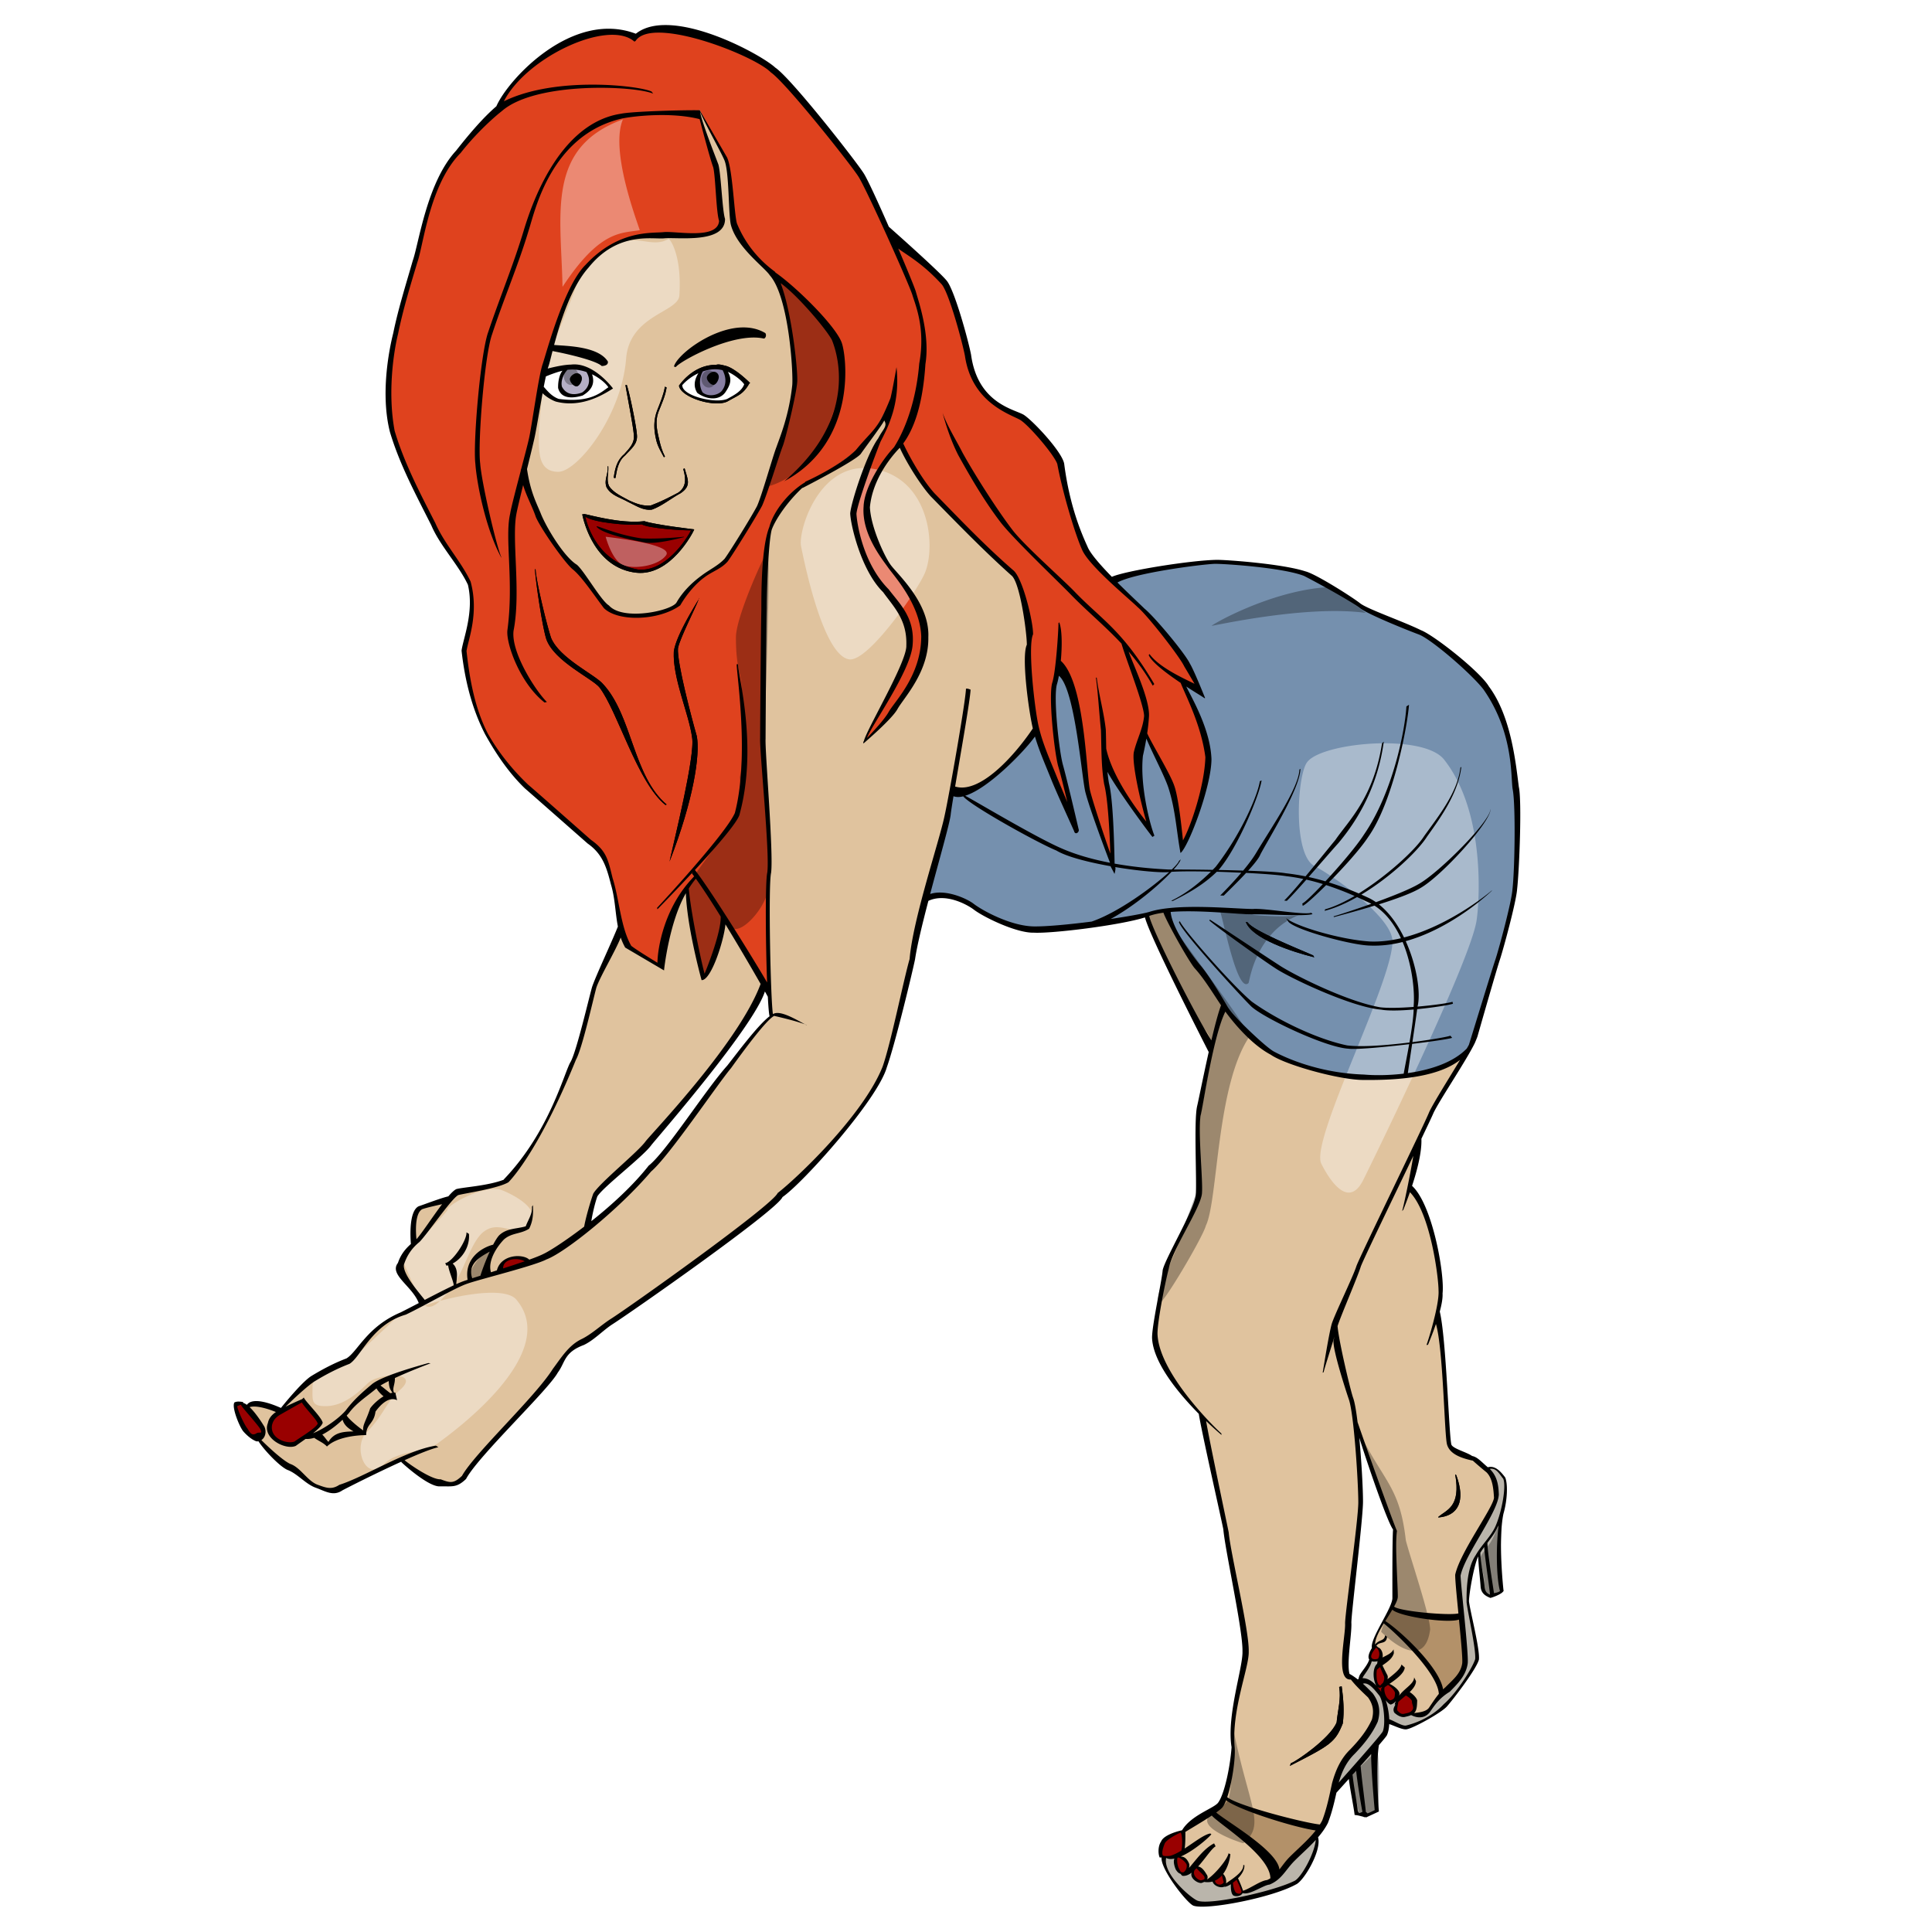 <svg xmlns="http://www.w3.org/2000/svg" viewBox="0 0 400 400"><defs><filter id="a" color-interpolation-filters="sRGB"><feGaussianBlur stdDeviation="12.959"/></filter><filter id="b" color-interpolation-filters="sRGB"><feGaussianBlur stdDeviation="6.689"/></filter></defs><path d="M135.38 6.58c-1.517.026-3.104.669-4.04 1.757-3.038-2.189-7.121-1.285-10.432-.277-6.186 2.145-12.06 5.861-15.845 11.274-.268.529-1.751 2.447-.662 1.82 7.244-3.366 15.57-3.76 23.475-3.217 1.503.127 3.01.282 4.492.565-7.18-.898-14.613-.739-21.634 1.029a18.462 18.462 0 00-8.583 4.668c-3.286 2.911-6.184 6.25-8.873 9.688-4.145 5.957-5.237 13.357-7.013 20.219-3.01 9.968-6.176 20.227-5.309 30.779.137 5.093 2.427 9.747 4.426 14.325 2.08 4.246 4.114 8.566 6.455 12.68 1.826 3.044 4.354 5.782 5.545 9.161 1.215 4.559.097 9.25-.992 13.703.792 7.564 2.396 15.407 7.204 21.496 3.924 5.548 9.474 9.547 14.446 14.102 2.046 1.934 4.306 3.59 6.285 5.537 1.821 2.228 2.025 5.334 2.865 7.996 1.007 4.093 1.295 8.402 3.384 12.108 1.848 1.328 3.813 2.499 5.748 3.702.213-6.74 2.953-13.426 7.667-18.234-1.04-1.406.349-.949.78.178 5.084 7.317 9.707 14.883 14.28 22.536-.217-7.675-.527-15.371-.063-23.04.445-4.403-.176-8.845-.385-13.25-.443-6.676-1.267-13.341-.991-20.042.134-10.034.037-20.077.436-30.104.274-5.087 1.132-10.53 4.761-14.32 1.977-2.413 4.625-3.877 7.399-5.188 3.454-1.926 9.884-6.64 11.885-10.19 3.206-4.91 2.31-1.37 3.238-7.17-.164 2.538-.118 4.367-3.372 10.902-1.75 4.723-3.677 9.446-4.813 14.345.32 5.062 2.1 10.099 5.095 14.18 2.746 3.4 6.454 6.83 6.549 11.557.193 4.23-2.234 7.917-4.14 11.545-1.697 3.198-3.906 6.142-5.36 9.455-.09.887 1.406-1.182 1.905-1.59 2.248-2.332 3.79-5.114 5.74-7.68 3.204-4.631 5.213-10.778 3.134-16.287-2.25-7.022-9.107-11.648-10.764-18.897-1.28-4.831 1.284-9.522 4.013-13.335 1.203-1.57 2.614-3 3.353-4.904 2.47-4.954 3.46-10.478 4.025-15.953.992-5.977-.826-11.917-3.264-17.315-3.072-6.95-6.04-13.95-9.646-20.638-4.953-6.719-10.229-13.245-15.874-19.413-3.699-4.11-9.078-6.105-14.183-7.955-3.985-1.285-8.108-2.497-12.345-2.31zm50.409 44.95c2.248 5.2 4.556 10.442 5.43 16.06.853 4.398.133 8.867-.42 13.251-.64 3.847-1.676 7.755-4.031 10.946 2.293 4.807 5.115 9.434 9.07 13.044 4.577 4.765 9.322 9.43 14.221 13.811 2.071 3.391 2.854 7.426 3.527 11.318.299 1.55-.498 3.025-.323 4.607.094 5.58.566 11.225 1.792 16.658 1.425 5.148 3.768 9.979 5.746 14.928.889.761-.117-1.829-.186-2.491-.966-3.752-2.045-7.447-2.32-11.35-.286-3.643-.87-7.415-.217-11.018.875-3.8 1.027-7.746 1.242-11.633.534 2.39.176 4.94.176 7.303 2.565 2.655 3.217 6.58 3.964 10.083 1.112 5.568 1.208 11.276 2.072 16.873 1.316 4.423 2.681 8.904 4.366 13.211.395-.451.034-2.356.071-3.371-.165-4.3-.536-8.645-1.363-12.826-.568-4.695-.228-9.446-.861-14.137-.026-.668-.393-3.69-.031-1.654.737 3.255 1.233 6.56 1.118 9.905 1.434 5.715 4.865 10.746 8.483 15.317.723.653-.285-1.652-.312-2.21-.945-3.992-2.113-8.023-2.097-12.153.49-2.898 2.451-5.623 2.07-8.659-1.142-4.792-3.146-9.483-4.63-14.23-4.373-4.529-9.15-8.591-13.5-13.144-5.126-5.218-10.694-10.023-14.571-16.27-3.042-4.858-6.269-9.692-7.994-15.185 3.953 7.687 8.437 15.048 13.653 21.923 4.725 5.218 10.143 9.762 15.031 14.783 4.297 3.82 8.377 7.865 11.485 12.724.782 1.197 1.617 2.446 2.259 3.677-1.535-2.574-3.209-5.125-5.346-7.24 1.354 4.595 4.073 8.87 4.33 13.702.038 1.337-.43 2.716-.28 4.01 1.843 3.908 4.54 7.48 5.826 11.639.794 3.602 1.182 7.277 1.544 10.943 2.554-4.824 4.012-10.197 4.806-15.586.57-3.588-.822-7.073-1.895-10.428-.92-2.528-2.03-5.006-3.137-7.441-2.101-1.462-4.287-2.917-5.961-4.794 2.573 2.554 6.024 3.996 9.236 5.622-2.311-4.159-4.89-8.166-7.971-11.794-3.557-4.841-8.559-8.258-12.651-12.588-1.809-1.774-3.28-3.916-3.966-6.427-1.853-5.103-3.089-10.38-4.313-15.635a35.788 35.788 0 00-7.353-8.671c-3.33-1.615-6.828-3.366-8.948-6.463-1.956-2.555-2.454-5.73-3.091-8.805-1.178-4.274-2.16-8.777-4.237-12.704-2.702-3.245-6.329-5.67-9.801-8.106l.289.677zm-32.841 88.533c1.75 9.49 2.536 19.544-.163 28.888-2.404 4.01-5.775 7.334-8.885 10.83.366.124-.828.58-1.499 1.605-.84.895-1.672 1.796-2.529 2.674 4.214-4.824 8.661-9.538 12.097-14.946 1.103-2.456 1.22-5.256 1.552-7.904.623-7.078.11-14.194-.586-21.246l.013.1zm-9.048 41.725c-.642.989-1.872 1.896-1.393 3.213.764 5.786 1.863 11.56 3.338 17.192 1.526-3.992 3.305-8.032 3.564-12.336-1.524-2.859-3.477-5.58-5.333-8.283l-.128.155-.048.058z" fill="#df421e"/><path d="M144.74 23.19c.915 3.96 2.76 7.684 3.934 11.568.572 3.572.54 7.267 1.236 10.795-.104 2.356-2.809 3.186-4.779 3.394-4.216.432-8.465 0-12.688.29-4.841.319-9.008 3.406-11.722 7.259-3.204 4.493-4.795 9.858-6.261 15.12 3.59.325 7.712.193 10.579 2.573.548.296.961 1.208.075 1.33-.824.198-1.403-.777-2.234-.853-2.812-.997-5.708-1.64-8.634-2.221-.368 1.404-.652 2.784-1.142 4.153 3.116-.779 6.75-1.74 9.609.255 1.502.926 2.818 2.179 3.907 3.535-3.46 2.274-7.9 3.825-11.984 2.36-.905-.432-1.746-1.003-2.422-1.745-.938 5.417-1.902 10.834-3.3 16.15.82 5.446 3.148 10.62 6.148 15.2 1.271 2.013 2.884 3.759 4.719 5.217 2.541 2.832 4.05 6.861 7.404 8.86 3.4 1.455 7.386.815 10.817-.238 1.26-.378 2.349-1.098 2.863-2.348 2.087-3.162 5.412-5.112 8.48-7.24 2.053-1.958 3.227-4.684 4.821-7.026 1.692-2.682 3.338-5.416 4.097-8.528 1.315-4.46 2.847-8.846 4.335-13.245 1.244-4.146 2.03-8.503 1.504-12.85-.51-5.65-1.062-11.516-3.583-16.653-2.008-3.329-5.597-5.446-7.61-8.784-2.22-2.997-1.58-6.889-1.92-10.39-.133-2.858-.293-5.84-1.936-8.286-1.442-2.666-2.776-5.44-4.182-8.072-.172-.338-.074.363-.13.42zm33.02 70.951c-3.457 2.532-7.478 4.452-11.285 6.514-.199-.327-1.454 1.205-1.987 1.7-2.01 2.307-4.138 4.8-5.016 7.77-1.138 8.361-.882 16.835-1.048 25.253.013 6.91-.252 13.826-.018 20.73.373 8.05 1.25 16.095 1.08 24.158-.582 6.044-.24 12.143-.193 18.208.13 3.924.134 7.866.569 11.77 1.658-.849 3.387.363 4.869 1.017-1.51-.384-3.02-.902-4.543-1.104-2.482 1.835-4.206 4.577-6.142 6.976a1387.844 1387.844 0 00-12.174 16.55c-2.466 3.328-4.96 6.582-7.861 9.49-5.44 6-11.517 11.481-18.292 15.98-4.51 2.823-9.918 3.653-14.953 5.234-3.116.743-6.09 1.861-8.862 3.462-3.348 1.715-6.589 3.717-10.134 4.977-3.823 1.778-6.124 5.461-8.672 8.646-1.243 1.298-3.198 1.465-4.67 2.451-3.77 1.717-6.859 4.53-9.687 7.496.25.313 1.815-.714 2.536-.95.79-.187 1.622-1.256 2.033-.182 1.074 1.46 2.645 2.66 3.276 4.336-.505 1-1.586 1.53-2.247 2.41 2.779-.828 5.25-2.682 7.26-4.732 1.9-2.367 4.112-4.713 6.745-6.312 2.662-1.33 5.605-2.173 8.47-3.049-1.767.715-3.537 1.428-5.258 2.246.059.878-.36 2.18-.35 2.749-.476-.675-.499-1.526-.553-2.322-.556.435-2.337.85-1.995 1.405.778.494 1.428 1.306 2.233 1.62.914-.702 1.507 1.345.377.853-1.655.138-3.084 1.55-3.765 2.974-.121 1.734-1.98 2.697-1.895 4.467-2.755.117-5.751.473-7.918 2.284-.734-.697-1.791-1.247-2.686-1.707-.963.323-2.099-.002-2.824.936-1.495 1.651-4.012.767-5.445-.434-1.323-.93-1.605-2.784-.779-4.166.12-.753 1.864-1.325 1.243-1.681-1.872-.682-3.91-1.53-5.923-.942 1.385 1.424 2.745 2.984 3.463 4.832.167.812-.19 1.688-.941 2.083 2.223 2.159 4.477 4.419 7.304 5.71 1.887 1.497 3.388 3.804 5.99 4.219 1.282.539 2.59-.043 3.722-.618 6.568-2.383 12.47-6.587 19.388-7.918a72.533 72.533 0 00-6.326 2.527c-1.049.365.892 1.085 1.283 1.554 2.01 1.394 4.19 2.697 6.613 3.078 1.652.908 3.663-.093 4.427-1.642 4.255-5.872 9.714-10.842 14.427-16.385 3.064-3.162 4.955-7.28 8.238-10.202 1.753-1.208 3.794-2.118 5.434-3.576 4.644-3.336 9.45-6.503 14.068-9.903 7.406-5.426 15.005-10.662 21.879-16.75 1.655-1.964 3.885-3.417 5.707-5.332 6.208-6.085 12.3-12.59 16.276-20.395 1.928-4.429 2.736-9.341 3.929-14.049.748-3.515 1.704-6.993 2.423-10.48 1.316-10.04 4.924-19.565 7.252-29.372 1.685-8.55 3.234-17.26 4.399-25.822 1.047.008.16 1.387.288 1.996-.872 6.093-2.008 12.146-2.999 18.22 3.238.967 6.297-1.149 8.669-3.109 3.027-2.626 5.744-5.74 7.845-9.113-1.015-5.185-1.835-10.489-1.575-15.786a8.906 8.906 0 00.16-3.976c-.543-3.893-.894-7.953-2.638-11.51-2.793-2.755-5.84-5.406-8.595-8.222-3.255-3.341-6.765-6.54-9.737-10.094-2.054-2.754-3.873-5.702-5.31-8.828-3.376 3.552-6.209 8.08-6.413 13.09.537 4.165 2.151 8.242 4.405 11.745 3.539 4.032 7.515 8.45 7.68 14.08.286 5.218-2.36 9.947-5.397 13.97-1.89 3.262-4.739 5.665-7.553 8.154 2.589-6.255 6.558-11.999 8.62-18.497.795-3.967-.998-7.869-3.507-10.853-1.635-2.174-3.562-4.08-4.653-6.635-1.642-3.559-3.008-7.4-3.271-11.35a56.027 56.027 0 015.07-14.154c2.683-3.923 3.718-5.3 3.838-10.04 0-.554-3.892 7.724-7.399 12.273zm-35.931 90.705c-2.643 4.827-3.764 10.321-4.518 15.736-2.58-1.61-5.395-2.995-7.83-4.744a12.12 12.12 0 01-.941-2.309c-1.478 3.891-4.017 7.346-5.364 11.292-1.479 5.602-2.5 11.417-5.008 16.66-3.342 7.772-6.987 15.618-12.253 22.272-1.242 1.726-3.649 1.8-5.518 2.35-1.915.496-3.965.633-5.815 1.274-3.437 3.2-5.61 7.637-9.095 10.778-.987 1.258-2.205 2.784-2.023 4.482.794 2.585 2.793 4.638 4.43 6.751 2.077-1.09 4.162-2.167 6.286-3.162-.234-1.538-1.063-2.928-1.204-4.48-.978.212-.013-.372.326-.603 1.594-1.526 2.97-3.461 3.463-5.634.424 1.372-.307 3.042-1.154 4.204-.62.787-1.34 1.418-2.246 1.857 1.463 1.057.984 3.062.878 4.618.912-.403 1.833-.784 2.786-1.08-.696-3.013 1.42-5.97 4.216-6.914 1.062-.071 1.343-.986 1.845-1.77 1.278-2.019 4.046-1.658 5.948-2.446.325-.903.838-1.712 1.105-2.635-.148 1.305-.245 3.134-1.843 3.437-1.881.52-3.976.982-5.043 2.784-1.255 1.72-2.452 3.918-1.748 6.102.73-.266 1.67-.256 1.77-1.155 1.017-2.373 4.435-2.84 6.362-1.518 4.312-1.37 7.884-4.282 11.482-6.915.591-2.46 1.03-5.023 2.183-7.29 3.6-4.166 8.26-7.347 11.654-11.667 7.442-8.352 14.945-16.82 20.484-26.583.805-1.597 1.782-3.23 2.209-4.919-2.477-4.315-4.993-8.608-7.592-12.85-.485 3.865-1.56 7.744-3.627 11.081-.268.395-1.214 1.45-1.19.285-1.45-5.851-2.863-11.84-3.064-17.917l-.351.628zm98.585 3.99c-.935.139-1.846.34-2.723.678 1.675 5.149 4.412 9.951 6.801 14.833 2.052 3.896 4.021 7.847 6.4 11.558.585-2.643 1.35-5.335 2.071-7.88-1.872-2.92-3.805-5.808-6.022-8.452-2.209-3.468-4.275-7.077-5.95-10.798-.195-.018-.385.04-.577.062zm13.114 20.519c-2.408 5.59-3.246 11.722-4.405 17.68-.616 2.921-1.146 5.872-.885 8.872.036 3.84.619 7.687.358 11.52-1.562 5.219-5.231 9.6-6.739 14.82-1.045 4.675-2.202 9.393-2.396 14.193.527 5.222 3.848 9.676 6.99 13.716 1.064 1.302 2.14 2.584 3.3 3.803-.723-.582.186 1.844.164 2.493 1.37 7.285 3.08 14.51 4.391 21.801 1.154 7.768 3.353 15.38 4.028 23.216-.09 3.932-1.68 7.642-2.271 11.507-.762 3.393-.785 6.878-.62 10.327-.18 3.007-.675 6.012-1.601 8.86 3.074 1.935 6.77 2.662 10.225 3.722 3.065.809 6.14 1.67 9.3 2.076 2.11-3.6 1.936-7.994 3.669-11.742 1.395-3.393 4.689-5.387 6.387-8.584 1.646-2.16 1.316-5.517-.882-7.156-1.044-.871-1.93-2.05-2.861-2.95-1.567-.001-1.541-1.994-1.619-3.137.074-3.493.65-6.95.813-10.438.807-7.646 2.075-15.253 2.55-22.93-.21-6.806-.559-13.645-1.694-20.367-1.214-4.29-2.971-8.519-3.45-12.976.606-2.074-.528-.808-.651.518-.409 1.322-.821 2.642-1.232 3.962.7-3.914 1.066-7.951 2.967-11.5 2.395-5.064 4.301-10.326 6.823-15.306a8472.68 8472.68 0 0012.586-26.347c1.875-3.406 4.125-6.61 5.934-10.044-4.966 3.72-11.436 4.228-17.468 4.413-6.12.327-12.116-1.308-17.845-3.246-5.76-1.872-10.29-6.252-13.73-11.093l-.08.184-.057.13zm38.914 29.866c-3.63 7.713-7.512 15.33-10.945 23.117-1.443 4.12-3.364 8.123-4.766 12.22.712 5.568 2.186 11.049 3.613 16.424.347 2.033.512 4.086 1.397 5.982 2.333 6.763 4.876 13.517 7.253 20.222-.353 4.555.208 9.164.185 13.692-.048.711-.914 1.42-.59 1.97 2.988 1.199 6.368 1.185 9.563 1.481 1.336.037 2.696.152 4.015-.125-.149-2.851-.79-5.729-.577-8.571 1.727-5.389 5.573-9.847 7.805-15.009.283-1.628-.117-3.455-.765-4.957-.863-1.45-2.477-2.293-3.652-3.45-2.086-.455-4.929-1.21-5.27-3.665-.817-8.063-.53-16.261-2.134-24.232-.263-1.677-.548.2-.872.877-.591 1.635-.616 1.58-.129-.042 1.041-3.585 1.921-7.36 1.215-11.113-.784-5.564-1.793-11.318-4.756-16.163-.49-.598-1.351-2.142-1.505-.536-.569 1.676-.557 1.332-.19-.216.517-2.775 1.278-5.545 1.456-8.358l-.351.451zm-200.96 9.888c-1.514.45-3.135.513-4.492 1.293-1.46 1.837-1.066 4.447-.917 6.65 2.16-2.536 3.888-5.428 5.949-8.056l-.54.113zm9.813 9.839c-1.877.983-4.265 2.443-3.928 4.906-.031 1.168.76 1.045 1.651.61 1.094-.138.852-1.638 1.374-2.404.435-1.158.934-2.288 1.443-3.414l-.54.302zm-23.492 28.36c-2.217 1.743-4.582 3.475-6.274 5.735.991 1.467 2.516 2.493 3.928 3.54-.314-1.8.98-3.37 1.443-5.02a10.08 10.08 0 012.86-2.447c-.714-.54-1.339-1.197-1.781-1.983l-.142.142-.034.034zm-7.015 6.476c-1.326 1.249-2.759 2.363-4.404 3.187.646.557 1.042 1.307 1.656 1.883 1.049-2.239 3.675-2.326 5.835-2.322-1.232-.683-2.554-1.475-2.86-2.949l-.15.133-.077.068zm215.54 42.227c-.92 1.55-1.926 3.175-1.87 5.045.206-.605.501.159 1.18.464.498.552.504 1.336.339 2.033.803-.493 1.773-.796 2.397-1.506-.136 1.301-1.458 1.97-2.397 2.685.376 1.134 1.63 2.184.941 3.451 1.176-.99 2.599-1.818 3.338-3.2.919.602-.41 1.58-.849 2.083-.661.595-1.411 1.08-2.15 1.62.909.412 2.274 1.008 2.271 2.158-.546 1.638.791-.36 1.28-.715.73-.707 1.638-1.291 2.058-2.234.315.987-.727 1.786-1.317 2.472 1.056.574 2.07 1.62 1.593 2.924a2.149 2.149 0 01-.928 1.644c1.667-.131 3.684-.331 4.392-2.111.434-1.025 1.917-1.77 1.355-3.01-1.265-3.95-4.39-7.04-7.183-10.028-1.388-1.383-2.794-2.752-4.324-3.976l-.106.17-.02.03zm.628 2.961c-.002.862-.937.967-1.569 1.155.602-.288 1.335-.618 1.569-1.155zm-36.18 36.756c-1.769 1.234-3.887 2.274-5.558 3.552-.007 1.29.03 2.594-.226 3.865 1.842-1.127 3.464-2.633 5.496-3.313-1.93 1.955-4.253 3.526-6.726 4.706 1.414-.3 2.741 1.171 2.141 2.527.04.538 1.251-1.31 1.743-1.781 1.072-1.25 2.173-2.564 3.645-3.356.224.61-.938.979-1.129 1.606-.842 1.036-1.597 2.08-2.51 3.062 1.101.022 1.943 1.144 2.171 2.133-.417.915-.395 1.027.527.339 1.689-1.333 3.293-3.215 4.166-5.045-.166 1.425-.657 2.823-1.543 3.978.689.54.793 1.534.627 2.372 1.155-.887 2.45-1.606 3.401-2.71-.24.663-1.289 1.05-.652 1.781.507.615.447 2.29 1.258 2.148 1.771-.746 3.375-1.888 5.192-2.348.908-.46.101-1.755-.174-2.49-2.633-4.64-7.526-7.393-11.421-10.825-.149-.039-.238-.509-.427-.2z" fill="#e0c39e"/><path d="M162.4 99.62l-.075.038v.025l.075-.063zM148.24 75.54c-4.811-.084-7.667 4.317-7.667 4.317.39 2.523 7.809 4.711 10.252 3.137 2.039-1.183 3.017-1.318 4.329-3.614l.15-.075c-.121-.112-3.06-3.087-5.12-3.577-.658-.145-1.352-.392-1.945-.188zM118.44 76.51c1.073 0 2.075.209 2.974.515 1.033 1.674.521 3.284-.89 4.241-1.657.628-3.271.48-4.167-1.167-.338-1.204.345-2.718 1.13-3.526.215-.029.412-.049.602-.05.117-.005.235-.013.351-.013z"/><path d="M116.46 76.76c-.906 1.132-.921 3.089-.904 3.576.59 2.282 2.97 2.182 5.083 1.556 1.618-.986 2.663-2.243 1.945-4.392 1.79.869 3.012 2.08 3.376 2.686-1.435.937-3.577 3.297-10.278 2.41-1.418-.512-2.296-1.59-3.1-2.51.148-.777.3-1.502.44-2.146.72-.306 2.132-.86 3.438-1.18z"/><path d="M118.66 75.89c-2.133.304-4.276.81-6.287 1.493-.463.798-.757 1.882-.678 2.811 1.224 1.665 3.284 2.927 5.409 3.05 2.02.013 4.057-.02 5.923-.891 1.223-.388 2.281-1.13 3.438-1.67-.61-1.911-2.479-2.87-3.915-4.078-1.206-.477-2.574-.82-3.89-.715zm31.862 1.205c1.46 2.154-.847 5.75-3.501 5.145-1.397-.157-3.15-.966-2.987-2.648-.01-1.034.545-1.94 1.054-2.798-1.634.741-3.128 1.734-4.254 3.112.459.313.552 1.11 1.167 1.38 2.415 1.53 5.522 2.175 8.345 1.594 1.553-.746 3.328-1.633 3.953-3.338-1.008-1.4-2.519-2.292-4.103-3.012l.326.565z" fill="#fff"/><path d="M117.62 75.87c-1.616.919-1.9 3.17-1.707 4.869 1.012.954 2.55 1.851 3.94 1.142 1.804-.155 3.095-1.983 2.586-3.727-.269-.868-.553-2.041-1.691-1.93-1.023-.133-2.118-.446-3.128-.354zm29.754.414c-.97.137-2.308.186-2.434 1.418-.438 1.418-.366 3.88 1.43 4.217 1.85.57 3.892-.75 4.003-2.698.074-.965-.136-2.05-.728-2.774-.74-.191-1.512-.225-2.271-.163z" fill="#887fa3"/><path d="M119.29 77.28c-.566.088-1.292.678-1.292 1.23 0 .598.778 1.48 1.355 1.48s1.117-1.032 1.117-1.63c0-.6-.465-1.08-1.042-1.08-.045 0-.09-.008-.138 0zM129.77 79.69l-.276.038c.224 1.473 1.62 8.542 1.732 10.278.207 1.719-.901 2.801-1.983 4.015-1.502 1.258-1.896 2.927-2.168 4.812-.012.155.354.182.361.095.282-1.667.589-3.498 1.958-4.606 1.25-1.41 2.69-2.362 2.472-4.342-.12-1.816-1.539-8.725-2.096-10.29zM137.66 80.06c-.276 1.66-.969 3.281-1.581 4.856-.812 2.118-.731 4.044-.214 6.2.29 1.294.98 2.408 1.594 3.563l.214-.163c-.586-1.099-.927-2.307-1.205-3.538-.47-1.95-.857-3.804-.126-5.723.654-1.685 1.408-3.245 1.67-5.032l-.352-.163z"/><path d="M125.93 96.51l-.125.075c.16 1.651-.824 2.79-.214 4.33.945 1.665 2.781 2.069 4.405 2.986 1.703.788 3.123 1.838 4.982 1.607 2.141-.774 3.964-2.348 5.973-3.414 2.243-1.556 1.43-2.82.79-5.145l-.275.163c.508 1.852.749 3.618-1.042 4.882-1.917 1.015-3.659 1.912-5.697 2.66-1.594.158-3.01-.368-4.48-1.041-1.436-.798-3.32-1.615-4.192-3.05-.527-1.406-.006-2.548-.125-4.053zM120.86 106.42v.013l.013.037h-.327c.319 1.65 2.655 11.205 11.27 12.11 6.95.686 11.616-8.182 11.908-8.947l-.037-.025.012-.013h-.025s-8.061-.938-10.265-1.694c-5.139.614-11.888-1.482-12.51-1.48h-.039z"/><path d="M121.15 106.93c1.499 1.222 8.638 1.95 11.696 1.631 1.55.838 8.206 1.267 10.24 1.243-1.044 1.955-5.295 8.593-10.905 8.131-8.252-1.46-10.476-8.74-11.031-11.005z" fill="#900"/><path d="M250.38 116.6c-6.026.674-12.136 1.413-17.907 3.288-1.096.295-1.89.797-.54 1.558 3.69 3.616 7.529 6.965 10.68 11.079 2.182 2.58 4.1 5.428 5.283 8.621.24.81 1.35 2.72.991 2.836-1.259-.828-2.535-1.575-3.79-2.41 2.63 5.23 5.714 10.66 5.472 16.704-.78 5.861-2.723 11.557-5.345 16.85-.488 1.202-.905 1.107-.904-.235-.774-5.532-1.359-11.247-4.095-16.212-1.036-2.15-2.036-4.255-2.958-6.452-.593 2.88-1.237 5.785-.891 8.746.278 4.07 1.058 8.111 2.384 11.96-.7-.295-1.294-1.674-1.954-2.361-2.735-3.696-5.371-7.483-7.733-11.43.162 3.094 1.041 6.107 1.087 9.221.227 3.535.344 7.077.406 10.618 4.532.768 9.126 1.301 13.729 1.243-4.588.45-9.205-.234-13.741-.966.428.666.06 1.503-.267.35-.362-.936-1.903-.531-2.778-.941-3.437-.667-6.836-1.66-9.944-3.305-5.88-2.935-11.733-6.065-17.096-9.822-1.358-1.022.317-.042.979.351 6.576 3.666 12.974 7.774 19.945 10.631 2.843 1.058 5.764 1.822 8.747 2.372-1.887-5.184-4.075-10.339-5.37-15.683-1.183-7.14-1.518-14.53-4.03-21.362-.4-.87-.838-1.745-1.644-2.309-.526 2.118-.887 4.252-.69 6.475.234 5.251.799 10.55 2.28 15.536.844 3.456 1.71 6.957 2.464 10.402-.124.552-.678.364-.66-.145-2.894-6.505-5.992-12.955-8.137-19.757-3.307 4.332-7.254 8.197-11.843 11.197-1.544.864-3.41 2.035-5.262 1.34a73.003 73.003 0 01-2.382 11.297c-.858 3.17-1.723 6.337-2.574 9.509 3.49-1.137 7.29.43 10.108 2.53 4.361 2.72 9.478 4.647 14.702 3.983 3.123-.26 6.301-.438 9.363-1.051 5.472-2.14 10.356-5.625 14.844-9.377-3.58 3.508-7.64 6.426-11.947 8.985 3.591-.292 7.167-1.102 10.623-1.951 7.107-1.16 14.32-.144 21.464-.066 2.737.214 5.452.676 8.195.812-4.225.008-8.453-.142-12.674-.24-4.93-.328-9.88-.777-14.821-.4.552 3.98 3.196 7.268 5.482 10.449 2.799 3.16 4.712 6.978 7.054 10.445 2.69 3.053 5.637 5.993 8.935 8.358 8.28 4.315 17.941 5.563 27.181 4.605.79-4.542 1.868-9.06 2.096-13.678-4.406.524-8.901.127-13.058-1.408-6.728-2.412-13.437-5.184-19.196-9.494-2.92-2.06-5.83-4.138-8.67-6.303 5.21 3.323 10.209 7.005 15.577 10.05 5.855 3.008 11.937 5.912 18.443 7.14 2.295.172 4.6.04 6.89-.123.278-4.729-.563-9.498-2.359-13.867-4.286 1.212-8.833.914-13.09-.271-3.472-.895-7.128-1.744-10.264-3.569-.266-.234 1.197.607 1.613.707 5.148 1.91 10.56 3.357 16.081 3.484a25.82 25.82 0 005.472-.753c-1.3-2.77-3.121-5.64-5.823-7.077-1.149.33-2.288.696-3.438 1.016 1.12-.378 2.231-.784 3.35-1.167-1.182-.562-2.345-1.277-3.564-1.606-.997.568-2.329 1.257-.583.288 1.498-.583-1.227-.93-1.757-1.368-1.333-.47-2.777-1.21-4.097-1.367-1.472 1.397-2.912 2.917-4.556 4.128a56.814 56.814 0 004.38-4.304c-1.295-.307-2.682-.93-3.928-.954-1.272 1.403-2.746 3.15-3.953 4.267 1.37-1.38 2.56-2.933 3.853-4.392-4.057-.835-8.283-1.205-12.373-1.268-1.473 1.59-2.99 3.096-4.543 4.631-.038-.424 1.323-1.431 1.82-2.108.797-.85 1.549-1.73 2.309-2.61a232.18 232.18 0 01-3.087-.135c1.065-.147 2.434.405 3.316-.145 2.892-3.493 5.022-7.674 7.5-11.516.375-.616 1.81-3.21.85-1.365a275.967 275.967 0 01-5.986 10.702c-.621.862-1.352 1.63-2.054 2.422 4.154.121 8.323.342 12.398 1.204 4.21-5.256 8.785-10.265 12.147-16.125a33.344 33.344 0 001.92-4.204c-2.028 6.043-5.677 11.358-10.02 15.941-1.284 1.477-2.575 2.949-3.859 4.426 1.347.22 2.738.784 4.003.904 4.864-5.245 9.581-10.835 12.178-17.573 1.406-3.38 2.449-6.912 3.32-10.449-1.633 6.941-3.562 14.193-7.926 19.956-2.24 2.898-4.802 5.64-7.383 8.242 2.263.635 4.499 1.641 6.663 2.372 4.896-3.153 9.569-6.799 13.19-11.332 1.459-2.061 3.017-4.13 4.379-6.212-2.642 4.234-5.455 8.411-9.311 11.57a54.068 54.068 0 01-8.245 6.061c1.191.508 2.434 1.148 3.514 1.732 4.594-1.683 9.346-3.339 12.932-6.79 2.192-1.862 4.238-3.898 6.217-5.985-3.29 3.672-6.586 7.48-10.892 9.926-2.575 1.267-5.375 2.16-8.132 3.037 2.436 1.867 4.192 4.41 5.51 7.165 4.537-1.18 8.774-3.241 12.736-5.722-3.853 2.67-8.018 4.887-12.549 6.124 1.81 4.175 3.189 8.766 2.585 13.365-.355 1.129 1.711.13 2.417.297 1.603-.177 3.292-.411 4.824-.711-2.39.53-4.894.827-7.353 1.066-.64 4.56-1.342 9.109-1.996 13.666 4.53-.668 9.35-1.911 12.624-5.233 1.191-2.368 1.635-5.062 2.533-7.557 2.514-8.436 5.585-16.755 6.942-25.472.503-6.684.665-13.427.138-20.114-.467-4.336-.536-8.789-1.996-12.94-1.448-4.488-3.749-8.715-7.317-11.836-3.22-2.924-6.433-6.025-10.287-8.066-4.113-1.662-8.335-3.152-12.137-5.41-3.808-2.592-7.95-4.813-12.06-6.878-5.634-1.64-11.595-2.012-17.443-2.355a11.3 11.3 0 00-1.858.048zm41.098 29.741c-.18 1.816-.483 3.617-.828 5.409.394-1.757.496-3.772.828-5.409zm-1.205 7.29c-.462 2.036.554-2.565 0 0zm-31.71 15.022c-1.838 4.072-3.759 8.36-6.777 11.683-1.623 1.6-3.424 2.895-5.371 4.04 3.242-2.304 6.024-5.054 8.061-8.493a59.711 59.711 0 004.262-7.657l-.176.427zm-5.974 32.426c3.058 3.243 6.018 6.675 10.018 8.78 5.16 3.023 10.699 5.614 16.573 6.818 1.852.179 3.717.12 5.572.025-3.24.358-6.613.496-9.684-.711-5.408-1.877-10.694-4.186-15.445-7.408-2.893-2.763-5.547-5.856-8.251-8.847l1.217 1.343zm47.7 13.68c-1.22.279-2.466.425-3.702.615 1.209-.229 2.45-.366 3.627-.716l.075.1zm-3.802.627c-.457.069-.874.126 0 0z" fill="#7590ae"/><path d="M110.76 117.86c.107 2.401 1.549 12.12 2.372 14.532 1.663 4.54 9.365 8.021 10.955 9.901 3.737 4.833 7.895 19.778 13.703 24.383l.226-.113c-6.952-5.88-7.129-18.432-13.151-24.922-1.67-1.976-9.025-5.31-10.78-9.6-.805-2.348-3.128-11.829-3.2-14.18h-.126zM144.74 123.83c-.02.062-.047.136-.075.213.06-.108.104-.18.113-.213h-.038zM144.67 124.04c-.709 1.273-4.68 7.467-5.158 10.83-.289 5.543 3.125 12.888 3.778 17.807.692 3.785-3.881 21.952-4.669 25.725l.063-.188c4.873-12.542 6.303-21.902 5.584-25.801-.969-3.366-4.167-15.426-3.89-18.21.369-2.024 3.6-8.27 4.292-10.164zM257.93 190.87c1.26 3.442 9.49 6.178 14.18 7.329l-.251-.402c-2.973-1.304-12.482-5.121-13.528-6.814l-.402-.113zM166.71 212.1c.126.066.235.126.339.176l-.15-.1c-.061-.023-.128-.054-.189-.076z"/><path d="M106.19 260.51c-1.233.063-2.446 1.083-2.221 2.372 1.733-.574 3.476-1.118 5.195-1.732-.907-.503-1.921-.773-2.974-.64zm-43.796 29.678c-1.868 1.192-4.119 1.938-5.672 3.514-1.296 1.495-.488 3.949 1.305 4.605 1.32.696 3.064.724 4.154-.452 1.31-.965 2.94-1.685 3.815-3.087-.738-1.802-2.482-2.996-3.439-4.668l-.163.088zm-12.649.464c-.592.109-1.103.446-.69 1.092.738 1.872 1.506 3.962 3.012 5.32.698.333 1.335-.398 2.045-.313.554-.621-.447-1.477-.78-1.975-1.016-1.332-2.277-2.557-3.185-3.91.192-.36-.228-.205-.402-.214z" fill="#900"/><path d="M308.49 303.92c-.703.234.853 1.092.891 1.77 1.037 2.174.912 4.826-.276 6.893-2.12 4.625-5.518 8.703-6.915 13.611.373 6.06 1.378 12.085 1.481 18.158-.407 2.615-2.37 4.74-4.392 6.237-1.695 1.074-2.583 2.82-3.903 4.267-.95.798-2.3.456-3.3.038-1.05.63-2.866.496-3.35-.766-.125-.578.578-1.152.338-1.556.692-1.437-.187-.517-.815-.013-.707.458-1.1-.834-1.644-1.104.338 1.53.785 3.034.828 4.63 1.506.476 3.014 1.953 4.647 1.097 5.867-1.693 9.817-6.742 12.727-11.853.871-1.216.982-2.697.664-4.135-.35-3.589-1.571-7.075-1.637-10.683-.009-3.55.605-7.276 2.933-10.036 1.826-2.178 3.489-4.532 4.034-7.382.524-2.25 1.216-4.748.6-7.04-.742-.901-1.532-2.443-2.911-2.133zm1.619 11.783c-.654 1.314-1.518 2.538-2.36 3.715.205 3.58.892 7.118 1.394 10.666.732-.13 2.078-.313 1.455-1.367-.77-4.478-.536-9.068-.075-13.565l-.414.552zm-2.987 4.48c-.763.733-1.01 1.669-.742 2.684.31 2.148.56 4.334.956 6.452.191.614.826.955 1.392 1.167-.364-3.597-1.048-7.158-1.28-10.767l-.326.464zm-23.303 23.692c-.31 1.44-1.549 2.396-1.982 3.777 1.429-.189 2.377.943 3.388 1.682-.582-1.495-1.11-3.502.1-4.844.406-.94-.347-.655-1.004-.69-.176.057-.55-.333-.502.075zm-1.581 4.48c-.945.334 1.127 1.32 1.446 1.973 2.088 2.03 2.184 5.547.436 7.853-1.742 3.275-5.249 5.37-6.508 8.96-.312.831-.618 1.67-.783 2.547 3.305-3.597 6.59-7.288 9.625-11.08.681-2.382.329-5.104-.54-7.392-.93-1.112-1.987-3.025-3.676-2.861zM283.744 363c-.705.88-1.634 1.695-2.234 2.598.257 3.24.767 6.454 1.092 9.687.344.521.626.372 1.292.063 1.39-.205.774-1.536.76-2.532-.259-3.403-.615-6.813-.546-10.23l-.364.415zm-3.112 3.489c-1.162.666-.666 1.882-.547 2.946.358 1.914.535 3.915.948 5.788.209.761 1.654.142 1.172-.521-.5-2.835-.981-5.675-1.272-8.54l-.301.327zm-8.358 14.306c-2.31 2.419-4.975 4.644-6.953 7.348-1.03 1.362-2.626 1.854-4.14 2.402-1.23.52-2.602 1.545-4.003 1.155-.35.949-2.176.953-2.07-.251-.268-.547.337-2.15-.565-1.406-.646.455-.776.165-1.38.465-.836.126-1.777-.35-2.009-1.193-.859.316-1.79-.03-2.597.34-1.105-.144-2.24-1.37-1.43-2.46-.706.5-1.952 1.552-2.661.564-1.091-.517-1.525-2.137-.992-3.225-.72.17-1.551.282-2.183-.188-.538 2.828 1.734 5.172 3.533 7.04 1.416 1.284 2.948 2.89 5.05 2.522 5.968-.43 11.856-1.837 17.438-3.947 2.275-.848 3.209-3.398 4.26-5.414.576-1.35 1.017-2.737 1.129-4.204l-.427.452z" fill="#bab5ab"/><path d="M301.28 305.25c1.208 6.78-1.768 7.306-3.501 8.822v.1c4.088-.323 5.72-3.329 3.727-8.759l-.226-.163z"/><path d="M288.1 333.16c-.257.892-1.848 2.054-1.226 2.734 4.116 3.063 7.878 6.683 10.587 11.095.571.983 1.05 2.05 1.18 3.175 1.925-1.863 4.664-3.873 4.304-6.902-.14-2.742-.44-5.474-.703-8.207-3.158.75-6.464-.002-9.612-.502-1.499-.386-3.189-.555-4.405-1.594l-.106.17-.02.031zm-34.434 39.479c-.325 1.164-1.17 2.002-2.183 2.61 4.2 3.339 9.334 5.87 12.536 10.165.436.633.704 1.372.74 2.146 2.217-3.352 5.587-5.553 8.019-8.721-5.85-1.057-11.598-2.865-17.08-5.271-.652-.123-1.674-1.308-2.032-.929z" fill="#b39169"/><path d="M284.79 340.99c-.567.593-1.71 1.994-.653 2.648.891.395 1.82-.26 1.644-1.242-.006-.527-.365-1.56-.991-1.406zm.828 3.99c-1.2.629-.825 2.217-.627 3.313.065.67.92 1.245 1.305.44 1.177-1.136-.068-2.7-.464-3.915l-.16.121-.054.042zm.352 4.117c-.33.553-1.577-.757-1.012.119.383.432 1.584 2.534 1.237 1.035-.31-.438.348-.9.1-1.104-.135-.083-.167-.269-.325-.05zm1.292-.414c-1.408.51-.791 2.328-.05 3.15.757.96 2.066-.2 1.82-1.218-.09-.839-1.032-1.816-1.77-1.932zm3.69 2.196c-.828.73-1.968 1.267-1.825 2.545-.362 1.21 1.258 2.01 2.214 1.458 1.12-.085 1.821-1.276 1.242-2.246.062-.875-.972-1.716-1.631-1.757zm-46.57 28.348c-1.688.772-3.714 1.702-3.865 3.802-.29.774.123 1.708 1.067 1.456 1.189 0 2.297-.645 3.213-1.293.218-1.326.324-2.802-.226-4.053l-.182.085h-.006zm-.464 5.145c-.75.412-.293 1.71-.088 2.396.166.659.886 1.538 1.544.841.915-.78.559-2.215-.44-2.735-.319-.176-.642-.523-1.016-.502zm3.677 2.283c-1.652 1.036.524 3.795 1.92 2.485.401-1.098-1.157-1.66-1.631-2.484-.09-.294-.19-.1-.289 0zm5.245 1.494c-.315.634-1.403.786-1.468 1.355.12 1.288 2.596 1.086 2.082-.225-.205-.241-.186-1.889-.614-1.13zm3.05.878c-.446.405-1.115.69-.74 1.43.043.9.744 2.239 1.806 1.695.763-.837-.444-1.965-.643-2.85-.142-.16-.154-.76-.423-.275z" fill="#900"/><path d="M277.78 349.14l-.527.15c.437 2.46-.292 4.842-.515 7.317-1.35 3.365-8.65 8.259-9.411 8.432-.006 0-.02.012-.025.013h-.013l-.013-.013-.225.578c8.423-4.291 9.386-4.855 10.955-8.772.339-2.543.123-5.173-.226-7.705z"/><path d="M229.78 66.594c-39.7 14.539-31.827 48.573-31.094 86.25 19.33-29.412 30.345-27.549 39.781-29.188-2.31-7.076-15.214-41.487-8.688-57.062zm23.344 61.375l-.031.031c-.002.003 0 .028 0 .032-.001.004-.03.027-.032.03v.032c.001.01.03.05.032.063v.031c.002.007-.002.024 0 .031-6.816 4.09-14.115-.76-21.406 1.063-8.235 2.058-22.56 9.956-25.22 20.594-2.31 9.24-18.311 42.955-18.311 54.938 0 8.266-1.657 17.329-1.657 24.969 0 8.29-.24 18.312 10 18.312 9.696 0 32.565-28.456 34.938-58.281 1.797-22.588 26.88-23.78 27.438-32.562 1.27-19.95-4.306-28.432-5.562-29.22-.006-.002-.026-.028-.031-.03-.005-.004-.027.001-.032 0s-.026-.03-.03-.032h-.095zm99.656 118.19c-23.439 1.023-32.718 32.912-31.25 40.25 1.946 9.728 11.602 56.387 24.812 58.281 9.854 1.413 35.57-35.972 39.094-44.781 5.794-14.486 1.88-49.273-27.438-53.469a28.169 28.169 0 00-5.219-.281zM220.9 281.534s3.356 12.919 9.572 14.831c6.216 1.913 17.696.006 21.522-5.253 3.825-5.26-22.965-8.622-31.094-9.578zm401.04 106.37c-17.215.01-35.6 4.052-39.75 9.719-5.122 6.532-7.582 47.865 3.938 53.625 8.148 4.074 39.517 25.73 39.969 38.312.724 20.165-42.605 102.91-36.625 114.88 3.042 6.085 13.487 24.619 21.625 8.343 4.718-9.437 54.657-111.54 58.28-133.22 1.518-9.079 4.925-55.865-16.655-83.25-4.708-5.974-17.392-8.413-30.781-8.406zm-459.03 229.59c-9.728.438-22.911 8.278-23.531 10.469-.01.045 0 .117 0 .156.001.015-.003.048 0 .063.008.028.016.07.031.094v.031c0 .01.002.026 0 .031-.002.01-.028.025-.031.031-.891 1.738-20.755 22.287-23.469 25 4.474 10.022 4.763 11.304 10 21.656.555 1.097 1.18 1.875 1.844 2.375a146.712 146.712 0 017.875-2.344c3.529-3.347 6.658-8.356 7.562-9.562 5.219-6.958 8.53-21.241 15-26.094 8.476-6.357 15.263 3.58 23.031-4.188 8.236-8.235-13.078-17.14-14.719-17.469-1.011-.202-2.078-.28-3.218-.25h-.375zm-27.29 57.56c-2.66 2.523-5.549 4.095-7.875 2.344-7.585 2.481-13.645 5.207-15.75 7.312-5.398 5.398-13.905 12.936-20.719 19.75-6.206 6.206-21.344 6.1-21.344 14.875 0 7.02-.913 9.969 6.656 9.969 8 0 15.09-5.09 21.656-11.656 5.644-5.644 27.91-6.436 16.656 3.344-7.05 6.126-8.271 12.896-16.969 21.594-7.545 7.545-.762 26.106 8.625 16.719 7.66-7.66 20.711-5.487 28.188-11.094 5.416-4.062 64.14-45.695 40.094-73.844-4.917-5.756-23.42-3.515-39.219.687z" transform="translate(36.593 -2.05) scale(.402)" filter="url(#a)" fill-rule="evenodd" fill="#fff" fill-opacity=".376"/><path d="M308.93 148.62c-.176.3 6.872 24.595 8.066 31.759 1.447 8.683 1 17.967 1 27 0 5.081-14.114 47.359-13.444 48.166.083.094 13.506-2.968 24.789-17.598 4.203-5.45 11.805-29.084 13.567-36.133 1.275-5.102-3.979-25.856-5.913-28.435-2.166-2.888-27.879-25.061-28.066-24.759zm-106.18 45.91c-1.889.248-3.375 2.137-3.375 4.406 0 2.438 1.692 4.438 3.781 4.438 2.09 0 3.781-2 3.781-4.438s-1.691-4.406-3.78-4.406c-.099 0-.186-.009-.282 0-.046.004-.08-.006-.125 0zm70.75 1.375c-1.843.298-3.25 2.175-3.25 4.406 0 2.438 1.692 4.407 3.781 4.406 2.09 0 3.781-1.968 3.781-4.406 0-2.438-1.691-4.406-3.78-4.406-.111 0-.236-.003-.345 0-.027.001-.067-.004-.093 0-.03.004-.065-.005-.094 0zm30.5 93.48c-.206-.823-16 32.764-16 44 0 6.667.423 12.694 2 19 2.242 8.966 2.033 44.868 0 53 .898 11.711 1.367 15.082-5.35 25.827-2.51 4.017-20.51 26.613-21.65 31.173-1.297 5.189 8.792 45.604 9.522 45.988 1.802.866 8.034-25.949 9.434-31.551 2.48 4.908 3.147 7.538 7.044 6.564 6.234-1.559 16-14.224 16-23 0-6.645-2.304-66.26-2.304-74.434 0-9.667 3.688-98.473 1.304-96.566zm292 18c-28.736.505-60.242 17.793-63 20-.578.462 48.362-10.913 79.391-6.61.086 0-8.438-6.403-11.087-8.39-1.36-1.02-4.97-3.333-5.304-5zm-17.915 168.91c-8.141 2.035-33.724-.594-40.911-2.39 1.81 4.525 9.047 43.255 14.825 37.477.471-.471 3.34-26.053 26.085-35.087zm-70.398-2.569c-.003 0 .003.028 0 .031a.84.84 0 00-.031.063c-.006.01-.026.026-.032.031v.125c.012.168.093.414.22.719.387-.13.77-.236 1.155-.313-.477-.357-.836-.557-1.062-.625a.579.579 0 00-.094-.03h-.156zm.156.969c-1.284.43-7.445.05-8.031.375a1.177 1.177 0 00-.094.063c-.04.033-.09.084-.125.125a.683.683 0 00-.094.157c-.553 1.355 23.194 52.66 26.5 55.969 3.48 3.48 7.088 7.564 7.088 13.087 0 7.685-7 37.126-7 45.39 0 7.667.956 14.378.956 22.045 0 4.336-8.724 24.636-10.435 31.478-1.719 6.876-13.457 28.04-10.956 33.044 1.24 2.479 22.911-34.297 24.347-40.044 6.36-13.008 5.308-72.388 22.564-97.567-1.3-5.199-43.418-60.972-44.72-64.12zm-357.36 188.47c5.373 1.837 5.33 1.218 7.61-1.173 1.368-5.738 2.486-8.57 4.434-14.478-.222-.555-10.571 6.674-12.044 15.651zm457.9 78.406c1.019 5.093 4.41 11.955 5.624 16.812 1.723 6.891 6.182 13.726 8 21 1.447 5.785 6 11.09 6 17 0 8.035.188 17.097.188 24.725 0 5.196-7.87 22.876-7.88 24.413 0 .01 21.954 22.738 25.215-1.138 0-7.117-10.418-37.578-12.523-46-3.181-27.948-11.237-29.632-24.624-56.812zm67.62 58.81c-6.228 8.305-5.013 5.933-3 16 1.4 6.995-1.563 9.206 4.913 10.826-.65.29 5.497-2.066 4.55-1.867-1.888-7.555-.087-30.607-.087-37.858 0-2.333-3.263 8.75-6.376 12.9zm-58.376 105.93c-2.184 4.367-12.074 11.022-12.436 14.262 0 5.42 3.45 13.59 3.45 19.262 3.986.516 9.52-1.593 9.526-1.6 1.62-1.713 1.376-35.756-.54-31.924zm-73.087-8.785c0 5.495-1.22 27.59-2.537 32.858-1.611 6.447-7.97 4.941-11 11-3.08 6.163 16.735 12.656 17.906 12.938.08.018.182.03.25.031h.125c.011-.01.052-.025.063-.03h.031a.654.654 0 01.063-.032h.031c.005-.01.026-.026.031-.03.006-.01.026-.027.032-.032 11.25-9.438 2.978-18.189-4.995-56.702z" transform="translate(36.593 -2.05) scale(.402)" opacity=".894" filter="url(#b)" fill-opacity=".376"/><path d="M137.4 5.19c-2.244.054-4.238.584-5.76 1.794-13.171-5.004-26.464 9.473-28.875 15.021-2.95 2.52-6.059 6.289-8.345 9.199-6.07 6.564-7.72 19.314-8.972 22.789-1.425 4.97-2.986 9.89-4.029 14.958-.899 3.567-2.67 12.662-.69 20.48 2.016 6.766 5.397 13.029 8.559 19.313 1.798 4.27 5.67 8.207 7.592 12.336 1.327 5.646-1.014 11.186-1.318 13.628.658 5.98 2.107 11.937 4.869 17.305 2.242 4.03 4.888 7.973 8.22 11.194 1.203 1.032 11.116 9.769 13.026 11.445 3.113 2.18 3.914 4.954 4.818 8.483.86 2.863.883 5.852 1.431 8.696-1.212 3.102-4.604 10.26-5.358 12.562-.719 2.563-3.21 13.278-4.418 15.435-1.3 2.043-4.295 14.435-13.867 24.383l.038.026c-3.279 1.271-8.262 1.541-9.826 1.945-.43.19-1.01.741-1.669 1.506-1.737.417-4.633 1.553-6.149 2.058-1.979.974-1.745 6.09-1.606 7.805-1.238 1.11-2.122 2.246-2.686 3.928-1.89 2.43 2.984 4.79 4.317 8.307-1.398.73-2.706 1.405-3.727 1.92-7.015 2.961-8.931 8.149-11.244 9.538-2.533.963-4.929 2.224-7.24 3.626-1.728 1.052-5.074 5.075-6.325 6.626-1.056-.46-5.706-2.524-7.053-.64-.286-.21-.562-.359-.815-.414l.037-.176c-.617-.068-1.199-.19-1.794.088-.644.944 1.056 5.09 1.844 6.011.658.757 1.765 1.745 2.749 2.058.129.005.259-.006.376-.025 1.349 2.06 4.7 5.505 6.162 5.986 2.027.834 3.62 2.88 5.684 3.626 1.978.71 3.633 1.855 5.534.552.92-.498 6.942-3.56 12.273-5.973l-.1.088c.566.573 5.711 5.198 8.019 5.057 2.6-.043 3.452.33 5.408-1.53 2.513-4.75 17.041-18.41 19-22.037 1.567-2.09 1.236-4.156 5.37-5.697 2.12-.996 3.948-3.001 5.911-4.28 3.307-2.075 34.083-23.563 35.237-26.352 4.17-2.854 19.618-20.035 21.597-26.855 1.739-4.879 5.339-19.85 5.848-22.387.431-2.892 1.533-7.41 2.76-12.085 3.519-1.638 7.81.653 9.3 1.732 1.92 1.529 8.87 4.96 12.561 4.856 3.764.202 17.842-1.532 22.977-3.162 1.007 3.95 11.628 24.79 13.201 27.87-1.098 4.895-2.074 9.824-2.396 11.195-.72 3.026-.027 15.73-.289 18.472-.35 3.088-6.38 13.13-6.852 15.523-.115 1.943-2.36 12.008-2.183 14.218.369 5.145 5.597 11.383 9.663 15.498.526 3.476 4.573 21.346 5.082 23.906.356 4.293 4.068 20.862 3.965 25.26.13 3.32-3.325 13.335-2.258 19.853-.284 4.088-1.528 9.983-2.862 11.583-1.041 1.154-5.608 2.592-7.391 5.622-1.056.214-3.845 1.032-4.33 2.309-.704 1.011-.617 2.609-.313 3.3h.013v.013h.012c.06.021.194.023.377.012-.266 2.4 5.275 9.485 6.6 9.976 2.689.964 16.196-1.63 21.17-4.367 1.617-.623 5.439-7.02 4.63-9.788.786-.917 1.488-1.88 2.034-2.961.798-2.036 1.305-4.147 1.77-6.275.56-.617 1.481-1.641 2.572-2.848.218 1.997 1.081 6.2 1.192 7.454.92.099 1.25.247 1.82.376.011.05.302.122.514.088.062.01.12.016.188.025l.013-.05 2.497-1.154c-.16-1.491-.62-10.125 0-13.741.828-.962 1.433-1.69 1.631-1.996.308-.648.464-1.47.502-2.359 1.122.343 2.92 1.321 3.752 1.042 1.552-.35 7.082-3.44 8.17-4.668 1.25-1.383 6.119-7.73 6.65-9.713.246-2.163-1.842-10.095-2.057-12.085-.01-1.434 1.002-7.386 1.907-9.287.055 1.872.381 4.529.49 6.087.063 1.42.81 2.021 2.02 2.497.003.057 2.434-.72 2.76-1.48l-.037-.151s-1.157-10.37 0-15.812c.822-2.816.923-6.148.364-7.48-.864-1.16-2.07-2.571-3.601-2.12-1.25-1.032-2.125-2.132-3.25-2.335-1.112-.794-3.946-1.508-4.292-2.346-.506-1.732-1.066-22.034-2.41-27.557.382-1.416.64-2.768.578-3.74.463-3.95-2.07-18.408-6.313-22.287 1.01-3.074 2.046-6.933 1.933-9.75 1.276-2.683 2.227-4.671 2.51-5.359 1.306-2.73 6.744-10.76 8.558-14.48 0 0 .494-1.163.54-1.343 0 0 3.992-13.993 4.643-15.9.761-2.332 3.377-11.943 3.564-14.582.473-4.187 1.007-18.457.351-21.208-.636-5.002-1.607-14.633-6.199-20.781-1.834-3.088-11.373-10.608-14.042-11.633-3.808-1.874-10.858-4.284-12.561-5.535-1.676-1.342-9.305-6.16-11.369-6.65-4.776-1.575-16.371-2.4-18.309-2.385-5.334.066-18.92 2.242-21.772 3.514-2.317-2.376-4.453-4.79-5.032-6.224-1.389-3.048-3.712-8.536-4.832-17.117-.311-2.415-6.465-8.985-8.395-10.215-1.986-1.162-9.516-2.358-10.892-12.423-.541-2.859-3.403-13.35-5.044-15.335-1.467-1.806-9.701-9.15-11.984-11.17-2.19-4.993-4.364-9.73-5.158-10.992-1.42-2.318-15.043-19.746-18.347-21.948-2.49-2.309-14.565-9.016-23.115-8.81zm-1.368 1.569c7.433-.176 20.927 5.489 23.567 8.232 3.159 2.158 16.74 19.297 18.171 21.634 1.694 2.688 10.307 21.86 11.131 24.445.578 1.99 2.765 6.865 1.418 14.193-.632 7.636-2.853 13.586-5.22 17.33-2.61 2.746-6.172 8.366-6.3 12.285-.425 5.602 3.719 10.709 5.032 12.574 1.29 1.833 6.678 7.668 6.902 14.306-.021 8.156-5.52 13.453-6.764 15.674-.839 1.514-3.22 4.064-4.467 5.358.903-2.561 8.93-13.698 9.437-19.137.54-5.7-2.556-8.492-4.945-11.633-5.328-5.358-6.572-13.62-6.676-15.649.183-2.213 3.84-12.06 4.97-14.896 1.316-2.624 4.181-7.595 3.322-15.46 0 0-.805 4.693-1.247 6.42-2.728 6.805-3.465 6.229-7.17 10.746-3.664 3.55-10.161 6.407-10.466 6.564l-.05.113c-3.42 2.062-6.55 6.007-7.391 9.248-1.67 4.106-1.659 13.718-1.657 17.08-.108 4.617-.256 24.602-.251 26.628-.148 2.583 2.034 23.83 1.48 27.834-.441 1.821-.352 14.51-.037 22.764-2.3-3.998-11.598-19.058-14.946-23.29 4.38-4.738 9.033-10.08 9.274-11.62 3.786-14.066-.364-28.708-.351-30.972h-.277c.013 2.264 2.65 19.272-.376 30.795-1.998 4.497-15.99 19.526-16.113 19.64l.088.288a411.96 411.96 0 007.391-7.755l-.25.35c.147.185.298.384.463.603-6.332 6.402-7.592 15.152-7.604 17.882-1.783-1.1-4.296-2.636-5.421-3.5-2.215-3.844-2.512-9.857-3.866-14.03-.924-3.736-1.217-5.622-4.492-7.932-1.9-1.672-11.698-10.336-12.976-11.394-3.278-3.12-6.159-6.684-8.37-10.604-2.68-5.205-3.779-11.29-4.405-17.092.371-2.434 2.617-7.858.84-14.38-2.02-4.248-5.386-7.742-7.29-12.086-3.163-6.192-6.444-12.425-8.433-19.112-1.504-8.026-.176-16.53.703-20.066 1.022-5.017 2.516-9.907 3.99-14.808 1.259-3.477 2.531-16.176 8.973-22.663 2.218-2.84 5.142-5.861 7.981-8.232l.025.013c.003-.014.01-.024.013-.038.194-.162.396-.32.59-.477 7.116-6.103 27.505-5.169 31.258-3.539l-.338-.439c-2.578-1.234-19.88-3.251-30.582 2.02 4.674-9.151 21.656-17.086 27.03-12.36l.238-.138c.76-1.156 2.361-1.67 4.442-1.72zm8.734 15.874c.012.04.022.092.038.138l-.013.025v.037c-2.648-.07-13.78.193-16.314.728-13.116 2.054-18.65 19.737-19.878 23.617-2.221 7.5-5.04 14.181-7.53 21.597-1.583 4.446-3.172 23.003-2.647 27.256.283 4.023 2.133 13.512 5.384 19.451l-.025-.15c-1.05-2.448-4.08-15.422-4.367-19.413-.527-4.174.893-22.296 2.46-26.68 2.434-7.433 5.421-14.275 7.654-21.771 1.225-3.78 4.552-19.501 19.187-22.914 2.502-.528 10.225-1.395 16.138.113 0 0 2.069 7.968 2.81 9.963.49 1.853.596 9.249 1.218 11.106-.284 3.934-8.84 2.065-11.47 2.322-2.483.272-9.366-.555-16.213 6.814-4.427 4.375-8.044 18.105-8.822 20.43-.887 2.467-2.3 13.227-2.886 15.611-.293 1.297-.928 3.685-1.594 6.224l-.062.126c-.002.067-.013.134-.013.2-.967 3.69-1.997 7.607-2.196 8.885-1.182 5.023.804 13.951-.577 24.182-.269 2.783 2.613 10.928 7.705 14.921l.477-.113c-2.157-2.097-7.468-10.165-6.902-14.758 1.57-8.028-.43-18.907.59-24.182.164-.92.74-3.304 1.392-5.973.7 2.352 1.984 4.633 2.636 6.638 1.256 2.787 6.041 9.503 7.58 10.767 1.89 1.498 4.392 5.286 6.5 8.07 2.918 2.883 11.37 2.64 15.812-.565 1.16-2.027 3.041-4.381 4.982-5.785 1.646-1.265 3.467-1.735 4.844-3.313 1.17-1.58 5.911-9.254 7.115-11.52 1.032-2.249 3.614-10.701 4.342-12.511.717-2.077 2.752-10.714 2.924-12.976.236-1.774-1.013-14.328-3.426-20.605 3.429 2.436 9.42 9.476 10.629 11.783.927 2.327 5.81 15.846-9.851 29.214 15.323-8.267 12.833-26.315 11.834-28.775-1.4-3.589-9.509-11.541-13.678-14.42-.037-.056-.076-.121-.113-.175-4.202-3.084-6.574-6.81-7.868-10.014-.574-1.948-.874-11.166-2.033-13.628l-5.773-9.976zm17.631 76.988c-.024.013-.05.024-.075.037v.025l.075-.062zm-17.456-76.473c.924 2.274 4.263 8.2 4.982 9.888 1.122 2.327.827 11.547 1.43 13.641 1.301 4.64 6.943 8.666 8.02 10.315 4.08 4.595 4.904 20.874 4.643 22.852-.67 6.213-2.541 10.637-3.25 12.687-.741 1.85-3.04 10.098-4.041 12.273-1.17 2.227-5.564 9.34-6.701 10.88-1.358 1.446-3.195 2.277-4.769 3.476-2.062 1.51-3.926 3.381-5.17 5.547-.906 1.726-11.081 3.937-14.005.652-1.654-.998-5.062-7.081-6.639-8.432-2.678-1.628-6.362-7.758-7.516-10.704-.807-2-2.11-4.323-2.811-9.111.606-2.466 1.174-4.78 1.455-6.036.36-1.455 1.074-5.863 1.77-9.663.67.683 1.812 1.408 2.748 1.732 5.51 1.43 10.17-1.687 11.834-2.71 0 0-4.075-5.547-8.722-4.945-1.362.007-3.454.47-4.793.816.062-.224.13-.42.188-.577.185-.556.44-1.642.803-3.05 2.502.48 8.951 1.895 10.177 3.1.387 0 .8-.084 1.054-.289.01-.008.028-.029.038-.037.018-.018.046-.044.062-.063a.667.667 0 00.1-.188.75.75 0 00.026-.352c-1.997-3.206-8.693-3.211-11.131-3.426 1.272-4.76 3.493-11.966 7.153-16.05 6.089-7.576 13.299-5.762 15.71-6.036 2.61-.256 12.584 1.185 12.525-4.028-.567-1.646-.817-9.189-1.368-11.23-.779-2.1-3.36-8.555-3.802-10.93zm41.035 28.31c1.73 1.34 4.944 2.966 9.01 7.429 1.537 1.86 4.257 11.968 4.794 14.783 1.431 9.803 9.431 12.092 11.495 13.302 1.829 1.167 7.03 7.24 7.63 9.11 1.138 6.082 3.702 14.563 5.107 17.681 1.346 3.315 9.76 10.183 11.532 11.947 1.96 1.619 8.665 10.18 9.65 12.273.411.685 1.296 2.172 2.121 3.59-2.057-1.035-7.269-3.316-9.324-6.162l-.163.225c.644 1.491 3.753 3.825 6.614 5.748 1.187 2.956 4.265 8.803 5.12 15.385-.183 5.86-2.917 14.11-4.644 17.23-.263-2.72-.968-9.1-1.807-11.344-.857-2.52-4.522-8.443-5.596-10.83.18-1.208.309-2.427.376-3.602.118-3.625-3.238-10.503-4.216-13.314 1.774 2.059 3.462 4.349 4.994 7.053l.314-.339c-6.6-11.167-10.773-13.22-16.351-18.974-2.185-2.346-10.659-9.789-13.063-13-3.155-4.134-7.775-11.373-10.29-15.938-1.356-2.673-3.108-5.396-4.129-8.245.817 2.995 1.827 5.949 3.225 8.722 2.55 4.612 5.446 9.562 8.634 13.74 2.4 3.272 12.707 13.068 14.908 15.386 3.305 3.373 6.898 6.322 10.278 9.939.84 2.99 4.636 12.568 4.681 14.983-.232 2.632-1.549 4.959-2.133 7.516-.415 2.392 1.392 10.232 2.585 14.343-1.997-2.48-7.056-9.307-8.295-15.096-.03-1.313-.04-2.633-.088-3.952-.397-3.63-1.434-7.14-1.882-10.754h-.163c.485 3.644.653 7.19 1.041 10.855.12 3.76.033 7.486.665 11.206.78 3.013 1.137 10.012 1.28 14.369-1.484-4.201-3.46-10.234-4.153-12.85-.83-2.903-.996-22.491-6.1-27.056.28-3.057.28-6.488-.338-7.982l-.15.176c-.009 1.603-.503 9.709-1.255 12.235-.884 2.673.38 14.422 1.204 17.405.47 1.57 1.204 4.52 1.895 7.43-.746-1.785-1.487-3.553-2.02-4.845-1.436-3.612-3.089-7.157-3.953-10.968-.844-3.722-2.264-16.609-1.13-18.936.065-2.429-2.128-11.79-4.153-13.314-5.852-5.09-10.862-10.363-16.276-15.912-2.302-2.544-4.916-7.005-6.45-10.29 2.025-2.783 4.014-7.484 4.592-16.427.993-6.185-1.432-12.994-1.995-15.059-.33-1.033-1.833-4.683-3.626-8.872zm-32.464 16.339c-6.371.239-13.399 5.75-13.98 8.094l.377.113c.827-1.192 11.859-7.284 18.158-5.923h.012c.006 0 .02.011.025.012H158.155c.006 0 .02-.011.025-.012h.025a.36.36 0 00.037-.013l.026-.013a.147.147 0 00.025-.012l.012-.013c.248-.17.408-.661.15-1.067-1.497-.896-3.2-1.232-4.943-1.167zm-5.27 7.742c-4.811-.084-7.668 4.317-7.668 4.317.39 2.523 7.81 4.712 10.252 3.137 2.04-1.183 3.018-1.318 4.33-3.614l.15-.075c-.121-.112-3.06-3.087-5.12-3.577-.658-.145-1.352-.392-1.945-.188zm-.465.916c.6-.023 1.214.037 1.833.189.655 1.24.912 2.787-.063 4.14-.632.979-2.778 1.532-4.079.465-.677-1.15-.795-2.883.038-4.342a7.926 7.926 0 012.271-.452zm-29.339.05c1.074 0 2.076.21 2.974.515 1.034 1.674.522 3.285-.89 4.242-1.656.627-3.27.479-4.167-1.167-.337-1.205.345-2.718 1.13-3.527.215-.028.412-.048.602-.05.118-.005.235-.012.351-.012zm-1.982.252c-.907 1.132-.922 3.088-.904 3.576.59 2.281 2.97 2.181 5.082 1.556 1.618-.987 2.664-2.243 1.946-4.392 1.79.868 3.012 2.08 3.375 2.685-1.434.938-3.576 3.297-10.278 2.41-1.417-.511-2.295-1.59-3.1-2.51.149-.777.3-1.502.44-2.146.72-.306 2.132-.86 3.438-1.18zm31.209.213c-.57.072-1.318.681-1.318 1.242 0 .599.778 1.468 1.355 1.468s1.117-1.032 1.117-1.631-.464-1.08-1.041-1.08c-.036 0-.075-.004-.113 0zm3.036.025c1.434.616 2.94 1.896 3.376 2.572-.526 1.426-2.02 2.211-3.539 3.037-2.546 1.007-9.263-.652-9.273-2.798l-.05-.013c.675-.808 1.884-1.824 3.375-2.522-.86 1.389-1.059 2.776-.226 4.078 1.769 1.304 4.384 1.726 5.76-.062 1.006-1.46 1.54-2.676.578-4.292zm-31.41.289c-.565.088-1.292.678-1.292 1.23 0 .598.778 1.48 1.355 1.48s1.117-1.033 1.117-1.631c0-.599-.464-1.08-1.041-1.08-.046 0-.09-.007-.138 0zm63.777 9.769c.755 1.225-.28 1.788-1.232 3.683-2.382 3.21-5.607 13.178-5.81 15.536.049 2.213 2.195 11.792 6.814 16.326 2.257 3.136 4.991 5.731 4.806 11.043.17 3.37-8.317 17.515-8.797 19.827l-.113.113.025.364c.39-.361 5.902-5.043 7.053-7.14 1.29-2.314 6.525-7.678 6.387-14.883.31-7.149-6.506-13.121-7.855-15.046-1.293-1.823-4.045-7.777-4.242-11.846.453-5.091 3.585-9.635 6.187-12.323 1.366 3.038 4.243 7.666 6.412 10.064 5.459 5.562 10.891 11.18 16.703 16.376 1.797 1.365 3.217 12.048 3.188 14.343-1.134 2.38.327 13.272 1.18 17.054.02.09.04.185.062.276-4.04 5.997-11.11 13.596-16.088 12.022 1.197-7.11 3.118-17.958 3.2-20.066h-.025c-.005-.001-.02-.012-.025-.013-.16-.045-.618-.268-.904-.163-.095 2.767-3.49 22.094-4.442 26.353-1.084 5.232-6.55 21.34-7.228 29.603-1.277 4.438-3.893 17.507-5.597 22.299-4.002 10.052-17.711 23.043-21.722 26.152-1.161 2.655-31.332 24.067-34.61 26.102-1.92 1.231-4.009 3.21-6.074 4.179-2.625 1.298-4.157 3.853-5.86 6.124-3.66 5.836-16.196 17.462-18.811 22.149-1.74 1.654-2.439 1.465-4.418.715-1.835.122-6.45-3.088-7.466-3.953 2.977-1.333 5.658-2.419 7.002-2.685l-.527-.327c-6.183.95-14.806 6.491-19.978 8.107-1.638 1.097-2.811.592-4.505-.013-2.032-.75-3.447-3.399-5.446-4.229-1.34-.437-4.47-3.292-6.2-5.02.813-.518 1.112-1.716.64-2.747-.424-.72-1.778-2.848-3.074-4.079 1.642-.49 4.66.696 5.446 1.017-.805.547-1.457 1.233-1.656 2.27-1.27 3.143 3.668 5.708 5.785 4.732.348-.27 1.132-.797 2.008-1.43.573.042 1.182-.05 1.794-.227.89.636 1.937 1.03 2.636 1.795 1.918-1.882 5.874-2.352 8.119-2.36.005-2.377 1.595-2.24 1.932-4.868 1.063-1.471 2.8-3.187 4.468-2.36l-.364-1.58a2.312 2.312 0 00-.276 0c-.4-.954.236-1.65.188-3.012 3.037-1.409 6.713-2.807 7.391-3.05l-.477-.05c-1.735.496-9.746 2.66-11.77 4.467-2.007 1.677-3.77 3.26-5.334 5.359-1.267 1.487-4.116 3.622-6.751 4.706.997-.804 1.844-1.614 1.995-2.171-.217-1.182-3.65-4.46-3.915-5.233l-.327.326a80.05 80.05 0 00-3.45 1.581c1.617-1.575 4.646-4.42 6.086-5.295 2.282-1.388 4.652-2.623 7.153-3.577 2.375-1.442 4.626-8.16 11.658-10.19 3.636-1.719 10.167-5.525 12.637-6.375 2.675-.966 13.89-3.695 16.489-5.057 3.862-1.43 15.026-10.388 21.659-18.196 3.722-3.164 13.69-18.012 16.552-21.409 2.772-3.862 7.343-10.028 8.934-10.817 2.049.48 4.394 1.039 6.4 1.757-1.595-.837-4.776-2.794-6.324-2.271-.104.028-.22.078-.34.138-.481-2.952-.983-26.671-.376-29.252.531-4.075-1.29-25.262-1.142-27.733.007-1.971.12-22.5.239-27.106-.005-3.27.312-13.435 1.029-16.176.806-2.225 3.356-5.931 6.387-8.722l-.037.088c.297-.153 10.778-5.524 12.072-7.053.965-1.41 4.7-6.343 4.871-6.946zm-53.298-7.36l-.276.038c.224 1.473 1.62 8.542 1.732 10.278.207 1.719-.9 2.801-1.982 4.015-1.503 1.258-1.897 2.927-2.169 4.812-.012.155.355.182.361.095.283-1.667.59-3.498 1.958-4.606 1.251-1.41 2.69-2.362 2.472-4.342-.119-1.816-1.538-8.725-2.096-10.29zm7.894.364c-.276 1.66-.969 3.281-1.581 4.856-.812 2.118-.731 4.044-.214 6.2.29 1.294.98 2.408 1.594 3.563l.213-.163c-.586-1.099-.926-2.307-1.204-3.539-.47-1.95-.857-3.803-.126-5.722.653-1.685 1.407-3.245 1.67-5.032l-.352-.163zM125.93 96.509l-.126.075c.16 1.651-.823 2.79-.213 4.33.945 1.665 2.781 2.069 4.405 2.986 1.703.787 3.123 1.838 4.982 1.607 2.14-.774 3.964-2.348 5.973-3.414 2.243-1.556 1.43-2.82.79-5.145l-.276.163c.509 1.852.75 3.618-1.041 4.882-1.917 1.015-3.659 1.912-5.697 2.66-1.594.158-3.01-.368-4.48-1.041-1.436-.798-3.32-1.615-4.192-3.05-.528-1.406-.006-2.548-.125-4.053zm-5.07 9.914v.012l.013.038h-.327c.319 1.65 2.655 11.205 11.27 12.11 6.95.685 11.616-8.182 11.908-8.948l-.037-.025.012-.012h-.025s-8.061-.938-10.265-1.694c-5.139.613-11.888-1.482-12.51-1.481h-.039zm.289.502c1.498 1.221 8.637 1.95 11.696 1.631 1.55.838 8.206 1.266 10.24 1.242-1.044 1.956-5.296 8.594-10.905 8.132-8.253-1.46-10.476-8.74-11.031-11.005zm2.46 2.032l-.114.076c1.24 1.58 7.763 2.82 10.014 3.288 2.523.43 7.643-1.027 8.132-1.117l-.088-.076c-.317.045-5.004.517-8.709.34-4.558-.64-8.535-2.369-9.236-2.51zm127.79 7.78c.105-.005.194.003.275 0 1.932-.007 13.886.772 18.31 2.498 3.084 1.582 10.051 5.434 11.644 6.714 1.78 1.326 9.694 4.508 12.11 5.408 2.538.934 10.835 8.074 13.39 11.37 6.435 9.202 5.6 18.462 6.074 20.78.613 3.409.418 16.44-.063 20.618-.186 2.64-2.77 12.21-3.5 14.444-.762 2.226-4.877 15.725-5.522 17.757-.13.234-.275.489-.427.753-2.855 2.958-7.634 4.445-12.21 5.095.164-1.181.517-3.544.89-6.048 4.09-.49 7.663-1.021 8.283-1.255l-.364-.44c-.66.249-3.947.83-7.868 1.33.378-2.531.767-5.16.991-6.826 3.4-.325 6.669-.852 7.417-1.13l-.113-.4c-.708.261-3.853.716-7.228 1.003.702-2.805-.153-8.487-2.447-13.553 9.845-2.713 17.81-10.411 17.882-10.491l-.113.038c-.162.18-8.536 7.207-18.121 9.688-1.32-2.702-3.068-5.164-5.208-6.852 3.386-1.059 6.798-2.28 8.558-3.35 4.427-2.493 14.565-13.685 14.544-16.29h-.025c.048 2.334-10.497 13.003-14.833 15.435-1.817 1.074-5.38 2.493-8.847 3.753-.438-.304-.899-.582-1.368-.816-.552-.258-1.1-.508-1.656-.753 6.138-3.679 11.773-9.091 13.603-12.01 3.083-4.302 6.447-9.099 7.103-14.443l-.201.176c-.575 5.143-4.573 10.078-7.53 14.205-1.816 2.851-7.68 8.22-13.515 11.834a62.022 62.022 0 00-6.186-2.284c3.03-3.057 6.48-6.88 8.106-9.35 5.199-7.298 8.169-22.985 8.483-27.431l-.54.351c-.217 4.366-2.637 17.623-8.796 26.541-1.589 2.47-5.043 6.512-7.969 9.663a51.013 51.013 0 00-3.476-.891c2.312-2.629 4.807-5.526 6.187-7.053 2.447-2.942 7.896-9.988 9.374-20.982l-.364.352c-1.755 11.298-6.984 16.088-9.637 19.978-1.298 1.572-3.846 4.74-6.2 7.567a47.45 47.45 0 00-4.066-.64c-1.317-.23-4.323-.407-7.818-.527 1.197-1.318 2.21-2.563 2.51-3.313 1.345-2.658 8.29-13.707 8.308-17.794l-.201.175c-.155 3.843-5.76 11.89-9.01 17.33-.671 1.118-1.63 2.37-2.636 3.577a431.735 431.735 0 00-5.095-.126c.048-.049.091-.101.138-.15 3.98-4.74 8.38-15.518 8.772-18.397l-.364.175c-.386 2.7-3.678 10.648-9.135 17.707-.205.214-.418.43-.628.64a492.357 492.357 0 00-8.081-.075c.86-.96 1.384-1.702 1.455-2.096l-.364.34c-.083.307-.613.932-1.468 1.756h-.702c-1.628-.08-6.07-.308-11.143-1.217-.094-4.364-.31-13.308-1.167-16.64a33.117 33.117 0 01-.314-2.36c2.16 3.979 9.049 13.235 9.324 13.479l.401-.276c-.89-2.123-3.036-10.337-2.384-16.514.26-1.149.507-2.358.715-3.577 1.237 3.009 3.668 7.526 4.543 10.114 1.502 4.636 1.682 9.052 2.522 13.578 1.606-1.18 6.415-13.76 6.413-19.463-.231-6.088-3.943-12.411-5.22-15.009 1.287.84 2.44 1.55 3.174 2.008l.628.414h.012l.088-.038c-.393-.97-2.346-5.837-3.162-7.153-1.015-2.132-7.34-9.708-9.4-11.369-.838-.834-3.186-3.005-5.584-5.396 3.464-1.954 16.892-3.702 20.041-3.865zm-140.64 1.118c.106 2.4 1.548 12.12 2.371 14.532 1.664 4.54 9.365 8.02 10.955 9.9 3.737 4.834 7.895 19.779 13.703 24.384l.226-.113c-6.952-5.88-7.129-18.432-13.151-24.922-1.67-1.976-9.025-5.31-10.78-9.6-.805-2.348-3.128-11.83-3.2-14.18h-.126zm33.982 5.973c-.02.062-.047.136-.075.213.06-.108.104-.18.113-.213h-.038zm-.075.213c-.709 1.273-4.68 7.467-5.158 10.83-.289 5.543 3.125 12.888 3.778 17.807.692 3.785-3.881 21.952-4.669 25.725l.063-.188c4.873-12.542 6.303-21.902 5.584-25.8-.97-3.367-4.167-15.427-3.89-18.21.369-2.025 3.6-8.272 4.292-10.165zm74.566 15.874c3.403 2.76 4.728 21.447 5.521 24.232.777 2.968 3.464 10.323 5.07 14.481-3.392-.656-6.998-1.619-10.202-3.05-5.315-2.314-17.847-9.805-19.79-10.83 4.858-1.495 12.395-9.348 14.444-12.26.929 3.151 2.293 6.16 3.501 9.212 1.187 2.886 3.503 7.885 4.606 10.378.209.916 1.193.21.929-.427-.845-3.625-2.467-10.509-3.238-13.277-.818-2.92-2.047-14.262-1.217-16.803.128-.435.262-1.005.376-1.656zM197.41 164.85c.574.217 1.258.208 2.02.025 1.453 1.873 15.27 9.57 19.288 11.22 2.138 1.296 6.68 2.44 11.244 3.25v.087s.655 1.208.778 1.506c0 0 .316-1.02.163-1.418 4.77.798 9.396 1.203 11.156 1.03-3.43 3.139-10.524 8.354-16.038 10.251-4.619.594-9.32 1.037-11.934 1.004-4.81-.057-10.784-3.316-12.612-4.768-1.577-1.137-5.788-2.962-8.897-1.945 1.91-7.185 3.98-14.383 4.242-16.34.066-.655.288-2.067.59-3.902zm47.962 15.561c1.59-.018 3.423.007 5.346.05-2.436 2.402-5.204 4.58-8.232 6.036l.3.05c3.315-1.629 6.491-3.462 9.136-6.06 1.696.047 3.423.122 5.083.2-1.843 2.165-3.762 4.1-4.367 4.719l.74.012c.58-.597 2.739-2.667 4.618-4.693 3.68.189 6.876.439 8.307.677 1.19.138 2.37.332 3.54.578-1.629 1.943-3.11 3.66-3.966 4.467l.54.063c.882-.838 2.397-2.518 4.053-4.392 1.145.258 2.287.57 3.413.916-2.1 2.232-3.832 3.898-4.254 4.015l.075.49c.485-.136 2.483-1.928 4.857-4.292a62.02 62.02 0 015.898 2.259c-2.133 1.256-4.24 2.245-6.112 2.76l-.1.314c2.175-.559 4.47-1.577 6.714-2.848.656.294 1.307.592 1.957.903.343.146.682.313 1.004.49-3.651 1.304-6.996 2.373-7.818 2.597l.075.151c.872-.24 4.518-1.187 8.396-2.372 2.444 1.565 4.21 4.026 5.47 6.752-2.1.495-4.246.756-6.374.677-6.18-.376-15.579-3.195-17.405-4.856l.502.79c1.612 1.739 13.179 4.86 16.89 4.907 2.29.095 4.556-.192 6.74-.74 2.029 4.825 2.533 10.308 2.284 13.239.003.065-.001.13 0 .2-2.57.195-5.177.276-6.865.088-6.922-1.155-18.256-6.868-21.107-8.81-2.48-1.595-12.64-8.352-14.205-9.348l-.138.163c1.403 1.313 11.141 8.273 13.641 9.876 2.906 1.975 15.827 8.105 21.948 8.596 1.49.28 4.094.2 6.726-.025-.046 1.687-.43 4.32-.865 6.826-4.62.57-9.96.998-12.913.603-6.382-1.332-14.581-5.346-19.727-9.06-4.173-3.476-14.474-15.285-14.896-16.653l-.201.164c.547 2.003 12.617 15.128 14.758 17.255 1.939 2.204 15.329 8.662 20.292 8.972 1.6.222 7.426-.318 12.624-.929-.47 2.673-.976 5.142-1.13 6.1-3.136.376-6.113.374-8.232.187-9.547-.319-16.415-3.57-18.673-4.78-1.764-.989-7.72-6.703-9.022-8.484-.155-.21-.323-.439-.477-.665 0 0-3.743-6.565-5.898-8.922-1.434-1.81-5.656-7.329-5.948-10.817 5.989-.479 14.015.505 16.903.514 2.293-.148 10.638.47 12.474-.062l-.264-.276c-1.69.496-9.742-1-12.047-.791-3.766.006-15.928-1.31-21.659.665-1.59.397-4.51.916-7.83 1.406 4.87-2.644 9.93-6.929 12.599-9.764a61.156 61.156 0 012.823-.087zm-101.31 1.506c1.373 1.884 3.22 4.733 5.145 7.843.138 3.045-2.6 10.095-3.325 11.81-.714-2.519-2.825-12.438-3.276-17.62a23.33 23.33 0 011.456-2.033zm-2.058 3.024c.231 6.487 2.667 15.853 3.25 17.983 1.94.126 4.577-7.979 4.944-11.545a509.35 509.35 0 017.279 12.336c-4.432 11.958-21.698 30.014-23.768 32.527-1.57 2.24-9.607 8.67-10.88 10.892-.537 1.48-1.548 4.89-1.883 6.827-3.875 2.96-7.172 5.067-8.395 5.634-.586.307-1.65.733-2.974 1.205-1.175-1.21-5.821-1.217-6.701 2.221-.419.134-.823.26-1.23.39-.726-2.479 1.384-5.457 2.698-6.802 1.593-1.406 3.476-1.088 5.208-2.221.797-1.565.883-3.098.778-4.87l-.2.327c.146 1.452-.816 2.751-1.28 4.053-1.932.56-3.92.38-5.472 1.832-.394.405-.833 1.12-1.28 1.97-2.344.579-5.993 2.847-5.283 7.266-.31.104-.565.187-.778.264-.412.142-.95.361-1.569.64.004-.86.624-3.056-.753-4.267 1.781-.94 3.608-3.267 3.376-6.136l-.515-.326c.136 1.612-2.864 6.134-4.404 6.387l.263.515a2.94 2.94 0 00.364-.063c.044.933 1.034 3.156 1.155 4.129-1.698.79-3.9 1.925-6.011 3.024-1.214-1.537-4.68-5.48-4.304-7.329.617-1.897 1.64-3.397 3.212-4.668 1.754-1.808 6.532-8.87 8.006-9.7 1.594-.417 8.21-1.368 10.403-2.66 0 0 6.018-5.767 13.992-25.388 1.282-2.29 3.534-12.398 4.217-14.908.73-2.225 3.962-7.59 5.044-10.378.24.71.547 1.406.929 2.083l8.044 4.731c-.02-.109 1.085-10.068 4.517-15.975zm98.836 4.029h.025c.911 2.313 5.051 9.697 6.425 11.432 1.913 2.068 3.78 5.148 5.51 7.73-.595 1.617-1.303 4.319-1.996 7.266-2.822-4.353-12.043-22.243-12.875-25.763.833-.295 1.82-.518 2.911-.665zm17.092 1.895c1.26 3.442 9.49 6.178 14.18 7.328l-.251-.401c-2.973-1.305-12.482-5.122-13.528-6.814l-.402-.113zm-99.563 14.406c.247.44.451.813.602 1.091.111 2.086.231 3.58.364 4.041-2.482 1.895-6.743 7.648-8.759 10.215-4.571 5.098-12.647 17.864-16.276 20.718-3.266 4.16-7.765 8.243-11.871 11.495.248-1.63.8-3.89 1.242-5.12 1.21-1.99 9.584-8.327 11.206-10.667 2.008-2.442 21.132-24.444 23.492-31.774zm95.334 4.166c.093.13.184.263.276.389 1.36 1.813 5.03 6.38 9.11 8.533 3.11 2.177 14.336 5.233 19.137 5.233 5.382.055 14.996-.155 20.066-4.154-2.285 3.795-5.36 8.656-6.362 10.73-1.172 2.95-14.21 29.566-15.096 31.95-.663 2.15-4.493 9.966-5.12 11.996-.676 2.512-1.717 9.284-1.87 10.09l.201-.101c.117-.629 1.367-4.51 2.246-7.379l-.213.904c-.075 2.119 2.488 10.035 3.15 11.997 1.084 2.815 1.994 17.287 1.995 21.396.023 3.497-2.732 22.92-2.736 25.06.135 2.625-2.12 11.898 1.193 11.645 1.142 1.46 2.499 2.682 3.563 3.714 1.06 1.497 1.242 2.838.804 4.543-1.072 2.385-2.698 4.345-4.493 6.212-2.012 1.947-3.032 4.343-3.765 6.99-.562 2.62-1.083 5.235-2.045 7.742-.148.28-.309.548-.477.816-3.113-.309-16.957-3.836-19.187-5.66.988-2.948 1.714-7.74 1.556-10.215-.746-7.79 3.027-16.64 2.899-19.965.11-4.424-3.764-20.256-4.141-24.621-.513-2.558-4.04-19.194-4.681-23.078 1.624 1.558 2.859 2.606 3.187 2.886l-.025-.3c-1.17-.998-12.719-12.207-13.214-20.368-.166-2.074 1.464-10.486 2.322-13.766.636-3.817 6.514-12.395 6.864-15.498.269-2.731-.924-13.455-.213-16.439.573-2.425 2.593-16.332 5.07-21.283zm-86.99 2.66c.126.066.236.126.34.176l-.15-.1c-.061-.023-.128-.054-.19-.076zm125.9 27.206c-.632 3.908-2.01 10.496-2.32 11.42l.25-.25c.134-.345.705-1.745 1.368-3.64 4.243 4.337 5.924 17.576 5.923 20.354.195 2.887-2.158 10.46-2.497 11.281l.314-.05c.168-.413.927-2.211 1.644-4.304 1.528 5.157 1.747 23.238 2.309 24.985.571 1.94 2.866 2.785 5.333 3.313 0 0 1.504 1.352 2.81 2.396 1.303 1.251 1.467 3.572 1.57 5.284-.198 2.114-7.081 11.372-8.032 15.937-.022 1.034.311 4.416.665 8.006-1.98.505-12.46-.465-13.314-1.418.481-.873.795-1.62.766-2.146-.001-2.214-.596-10.803-.176-13.515-.638-1.325-6.051-16.39-8.157-22.525-.282-2.329-.605-4.216-.94-5.082-.605-1.792-2.99-11.883-3.2-14.808.001-.01.01-.016.012-.026.609-1.968 4.124-10.097 4.806-12.31.584-1.582 6.602-13.994 10.867-22.903zm-201.08 10.01c-1.962 2.589-4.184 6.003-5.307 7.253-.1-.93-.47-5.33 1.204-6.224 1.03-.343 2.687-.714 4.104-1.029zm9.864 9.813c-.877 1.917-1.655 4.049-1.932 4.995-.613.196-1.189.363-1.694.527-1.066-3.105 1.888-4.521 3.626-5.521zm5.133 1.57c.733-.039 1.506.11 2.108.438a233.09 233.09 0 01-4.467 1.481c-.05-1.227 1.096-1.855 2.359-1.92zM80.478 285.93c.076 1.135.145 1.554.778 2.422-.14.022-.284.06-.427.1-.395-.25-1.506-1.22-2.058-1.593a22.437 22.437 0 011.707-.929zm-2.535 1.518c.338.583.886 1.186 1.468 1.644-1.196.718-2.28 1.782-2.773 2.498-.822 2.527-1.597 3.426-1.43 4.567-1.028-.691-3.002-2.338-3.427-3.087.192-.205.363-.397.502-.564 1.51-2.036 3.702-3.4 5.635-5.032l.025-.026zm-15.448 2.924c.747 1.267 3.08 3.486 3.288 4.38-.45 1.01-3.843 2.964-4.806 3.702-1.476.586-5.12-.547-4.656-3.4.256-1.136.94-1.75 1.907-2.285.854-.485 3.25-1.857 4.267-2.397zm-12.612.477c.022-.003.04 0 .063 0l-.013.1c.095.348 3.354 3.897 3.966 4.932.135.281.184.457.188.565v.063c-.002.007-.01.02-.013.025-.003.006-.008.02-.012.026l-.013.012-.025.013c-.006.003-.018.01-.025.012h-.012c-.17.045-.515-.039-.841.125-.792.506-1.205.283-1.883-.916-.76-.895-2.153-4.107-2.145-4.68.329-.12.516-.242.765-.276zm21.045 3.087c.342 1.185 1.237 1.832 2.259 2.422-1.901.06-3.966.092-5.183 2.171-.303-.264-.777-1.022-1.28-1.506 1.57-.81 3.087-2.025 4.204-3.087zm210.5 3.74c1.753 5.573 5.83 17.508 6.99 18.987-.171 2.138-.137 11.903-.138 14.118.122 1.999-4.702 8.483-4.242 10.428-.748 1.211-.83 1.956-.552 2.372-.293 1.05-1.33 2.202-1.857 3.036-.204.312-.287.665-.377 1.017-.046.019-.09.053-.138.075-.545-.424-1.12-.832-1.719-1.154-.618-2.39.52-8.282.39-10.616.002-2.038 2.42-21.528 2.409-25.06.008-2.382-.289-8.159-.766-13.201zm27.156 6.425c1.252-.137 1.835 1.062 2.66 2.083.632 1.616-.303 6.818-1.631 9.838-.915 2.05-3.006 4.01-4.091 5.974-1.992 2.905-1.892 8.194-1.882 9.75.225 2.01 1.977 9.682 1.782 11.758-.556 1.825-3.853 7.038-6.5 9.324-2.694 2.906-6.277 4.05-7.731 4.405-.013 0-.036.01-.05.012-.77.196-2.523-.963-3.514-1.293a14.777 14.777 0 00-.728-3.94c.37.485.769.848 1.017.891h.025c.373-.083.76-.362 1.08-.728a5.081 5.081 0 00-.264.69l.138.038c-.15.413-.61.91-.239 1.657.528.526 1.504 1.13 2.297.89.394-.088.82-.184 1.204-.363 1.62.825 3.003.536 3.903-.64 1.011-1.466 1.947-2.877 4.104-4.191 1.691-1.727 3.375-3.372 3.714-5.886.213-2.104-1.433-16.023-1.48-18.158.892-4.376 7.739-13.034 7.918-16.79-.066-2.058-.373-3.816-1.87-5.296.044-.008.095-.02.138-.025zm-7.303 1.154c1.207 6.78-1.769 7.307-3.502 8.822v.1c4.089-.322 5.72-3.328 3.727-8.758l-.226-.164zm9.01 10.554c-.508 3.477-.587 10.417.263 13.603-.24.208-.622.324-1.242.44-.173-1.277-1.382-8.687-1.355-10.428.787-1.03 1.574-2.064 2.083-3.213.085-.13.17-.261.25-.401zm-3 4.493c.083 1.865.956 7.441 1.205 9.863-.794-.333-1.092-.824-1.154-1.882-.125-1.685-.842-4.927-.854-6.814.246-.397.521-.784.803-1.167zm-19.02 12.96c1.36 1.407 11.338 2.904 13.791 2.058.396 4.024.778 8.01.678 9.023-.314 2.214-2.01 3.482-3.501 5.007-.16.132-.316.271-.464.414-.79-4.683-8.917-12.18-11.96-14.143.504-.811 1.016-1.618 1.456-2.36zm-1.769 2.849c2.726 2.187 11.182 10.285 11.394 14.594-.76.916-1.397 1.93-2.07 2.911-.605.765-1.928.929-3.062 1.054.074-.07.15-.14.213-.226.43-.662.394-1.587.439-2.384-.146-.612-.972-1.382-1.556-1.732.73-.713 1.315-1.496 1.305-2.271l-.389-.778c.012 1.337-1.866 2.156-3.125 3.802.044-.125.086-.25.1-.364.064-.747-1.277-1.766-2.082-2.083 1.261-.872 3.073-2.162 3.175-3.388l-.69-.628c-.138.904-1.688 2.108-2.9 3.05.08-.268.098-.524.026-.753-.158-.327-.691-1.335-1.054-2.12 1.004-.71 2.05-1.376 2.359-2.536l-.063-.778c-.46.89-1.424 1.212-2.284 1.694.171-.765-.185-1.89-.979-2.133-.128-.188-.237-.254-.313-.251.595-1.062 2.075-.196 2.22-1.907l-.388-.314c-.158 1.254-1.159.795-2.083 1.907-.017-1.164.829-2.757 1.807-4.367zm-1.594 5.032c.008.009.028.005.038.012.747.441.771 1.725.351 2.259-.293.124-.89.198-1.204-.038v-.025h-.026a.501.501 0 01-.112-.138l-.013-.025c-.005-.01-.01-.028-.013-.038-.006-.017-.02-.045-.025-.063-.075-.341.134-.926.916-1.857h.038c-.005-.01-.008-.028-.013-.038.015-.017.047-.032.063-.05zm.34 2.786c-.02.02-.033.04-.051.062l-.075.477c-.617.54-.755 1.579-.728 2.372.012.569.18 1.671.64 2.246-.756-.845-1.763-1.666-2.924-1.631.045-.16.102-.312.2-.452.599-.88 1.42-1.953 1.695-3.062.348.106.8.086 1.242-.012zm.489 1.217c.27.723.642 1.561.803 1.895.121.433.022.979-.226 1.393-.24.204-.416.376-.49.502l-.05.025c-.703-.094-.766-1.571-.778-2.171-.013-.317.008-.7.075-1.067.205-.206.428-.396.666-.577zm-3.25 3.388c1.156-.025 2.324 1.595 3.074 2.497.958 1.346 1.366 6.08.703 7.492-.7 1.103-6.644 7.775-9.098 10.554.654-2.259 1.57-4.29 3.312-5.973 1.915-1.993 3.625-4.108 4.77-6.651.635-2.17.32-4.033-1.055-5.886-.584-.588-1.26-1.288-2.02-1.97.104-.03.208-.06.313-.063zm4.88.314c.56.317 1.486 1.215 1.457 1.757-.043.382-.036.703-.189.953-.124.196-.358.363-.803.477-.956-.397-1.393-2.014-1.154-2.698.16-.133.407-.294.69-.49zm-2.333.25c.186.23.425.36.715.352.113-.05.234-.116.351-.2l.063.05c-.022.016-.044.042-.063.062a.743.743 0 00-.062.088c-.125.214-.127.526-.038.866-.251-.325-.572-.775-.966-1.217zm-7.254.013l-.527.15c.437 2.46-.291 4.842-.514 7.316-1.35 3.365-8.651 8.26-9.412 8.433-.006 0-.02.012-.025.012h-.013l-.012-.012-.226.578c8.423-4.291 9.386-4.855 10.955-8.772.34-2.543.124-5.174-.226-7.705zm13.29 1.92c.48.28 1.076.704 1.254 1.142-.045.715.501 1.25.113 1.844-.426.583-.966.628-1.619.778-.673.203-1.007-.142-1.455-.59-.003 0-.01-.02-.013-.024-.01-.016-.03-.043-.037-.063-.138-.38.168-1.324.175-1.694.002 0-.002-.01 0-.012v-.013c.367-.383.971-.847 1.581-1.368zm-7.179 12.11c-.085 1.896.484 9.162.728 11.62-.508.248-1.153.588-1.543.69l.012-.063a1.181 1.181 0 00-.3-.226c-.165-1.774-.95-7.54-1.08-9.575.745-.832 1.495-1.667 2.184-2.447zm-3.112 3.488c.178 1.916.877 6.314 1.293 8.509-.268.09-.496.247-.665.25-.048 0-.282-.293-.314-.602-.082-1.244-.907-5.464-1.054-7.34.242-.27.492-.54.74-.817zm-26.93 6.087c2.45 1.963 13.98 5.603 18.547 6.262-1.573 2.02-3.62 3.722-5.42 5.521-.825.834-1.433 1.731-2.084 2.56-.413-3.92-10.776-9.82-13.089-11.796.558-.4 1.005-.754 1.255-1.029.272-.327.535-.857.79-1.518zm-2.961 3.175c1.455 1.732 12.057 8.202 12.135 12.988-.211.136-.434.25-.678.363-1.407.137-3.555 1.793-4.994 2.222-.189-.634-.837-2.22-1.042-2.573.803-.836 1.412-1.845 1.318-2.748h-.226c.182 1.477-2.626 3.07-3.564 3.802.124-.837-.155-1.52-.602-1.97 1.054-1.4 1.454-3.277 1.493-4.103l-.39-.151c-.079 1.03-2.704 4.308-4.441 5.409.142-.238.176-.528.037-.866-.302-.435-.908-1.699-1.882-1.82 1.476-1.628 2.817-3.75 3.626-4.179l-.313-.615c-2.221 1.146-3.877 3.632-5.196 5.083.07-.255.096-.523.063-.778-.23-.615-.748-1.615-1.794-1.569 2.634-1.127 5.732-3.815 6.362-4.618l-.226-.163c-1.315.226-3.319 1.824-5.308 3.112.182-1.093.15-2.712.15-3.438 1.158-.716 3.611-2.148 5.472-3.389zm-6.425 3.513c.325.652.395 2.72.125 3.74-.789.477-1.556.867-2.271 1.08-.702.09-1.365.093-1.569-.089-.257-.588.002-1.456.414-2.51.455-.782 2.226-1.76 3.3-2.22zm27.959 1.531c-.308 3.012-3.125 7.967-4.468 8.508-4.403 2.18-17.41 5.025-19.99 4.091-1.36-.528-7.234-5.493-6.525-8.872.45.265 1.044.277 1.707.138-.276.65.013 1.621.276 2.247.273.453.57.782.978.903l.352.402c.637.12 1.309-.146 1.97-.64-.436 1.084 1.137 2.206 2.008 2.145.202-.052.399-.133.577-.225.648.098 1.22.065 1.732-.075.314.97 1.764 1.437 2.485 1.029l-.013.063c.323-.01.804-.205 1.33-.54-.022.354-.06 2.028.565 2.36.608.252 1.538.09 1.87-.528 1.468.488 4.264-1.647 5.571-1.757 2.478-1.03 3.203-2.87 5.032-4.78 1.475-1.49 3.116-2.902 4.543-4.468zm-28.436 3.627c.743.277 1.5 1.024 1.694 1.48.103.655-.144 1.222-.615 1.582a.95.95 0 01-.39.013c-.008 0-.027-.01-.037-.013-.009 0-.029-.01-.037-.012-.254-.115-.318-.434-.552-.829-.27-.537-.415-1.566-.264-2.145.064-.021.135-.052.2-.075zm3.74 2.234c.428.514 1.27 1.243 1.593 1.681.237.65-.053.655-.64.828-.66-.012-1.888-1.03-1.355-2.108.005 0 .008-.01.012-.012a2.81 2.81 0 01.013-.025c.124-.117.253-.237.376-.364zm5.257 1.493l.377 1.43c-.524.813-1.702.51-1.82-.35a4.11 4.11 0 001.443-1.08zm3.037.89c.3.667.892 1.872 1.03 2.448-.189.582-.554.511-1.055.301-.523-.297-.73-1.919-.74-2.108v-.012c.256-.19.518-.395.765-.628z"/></svg>